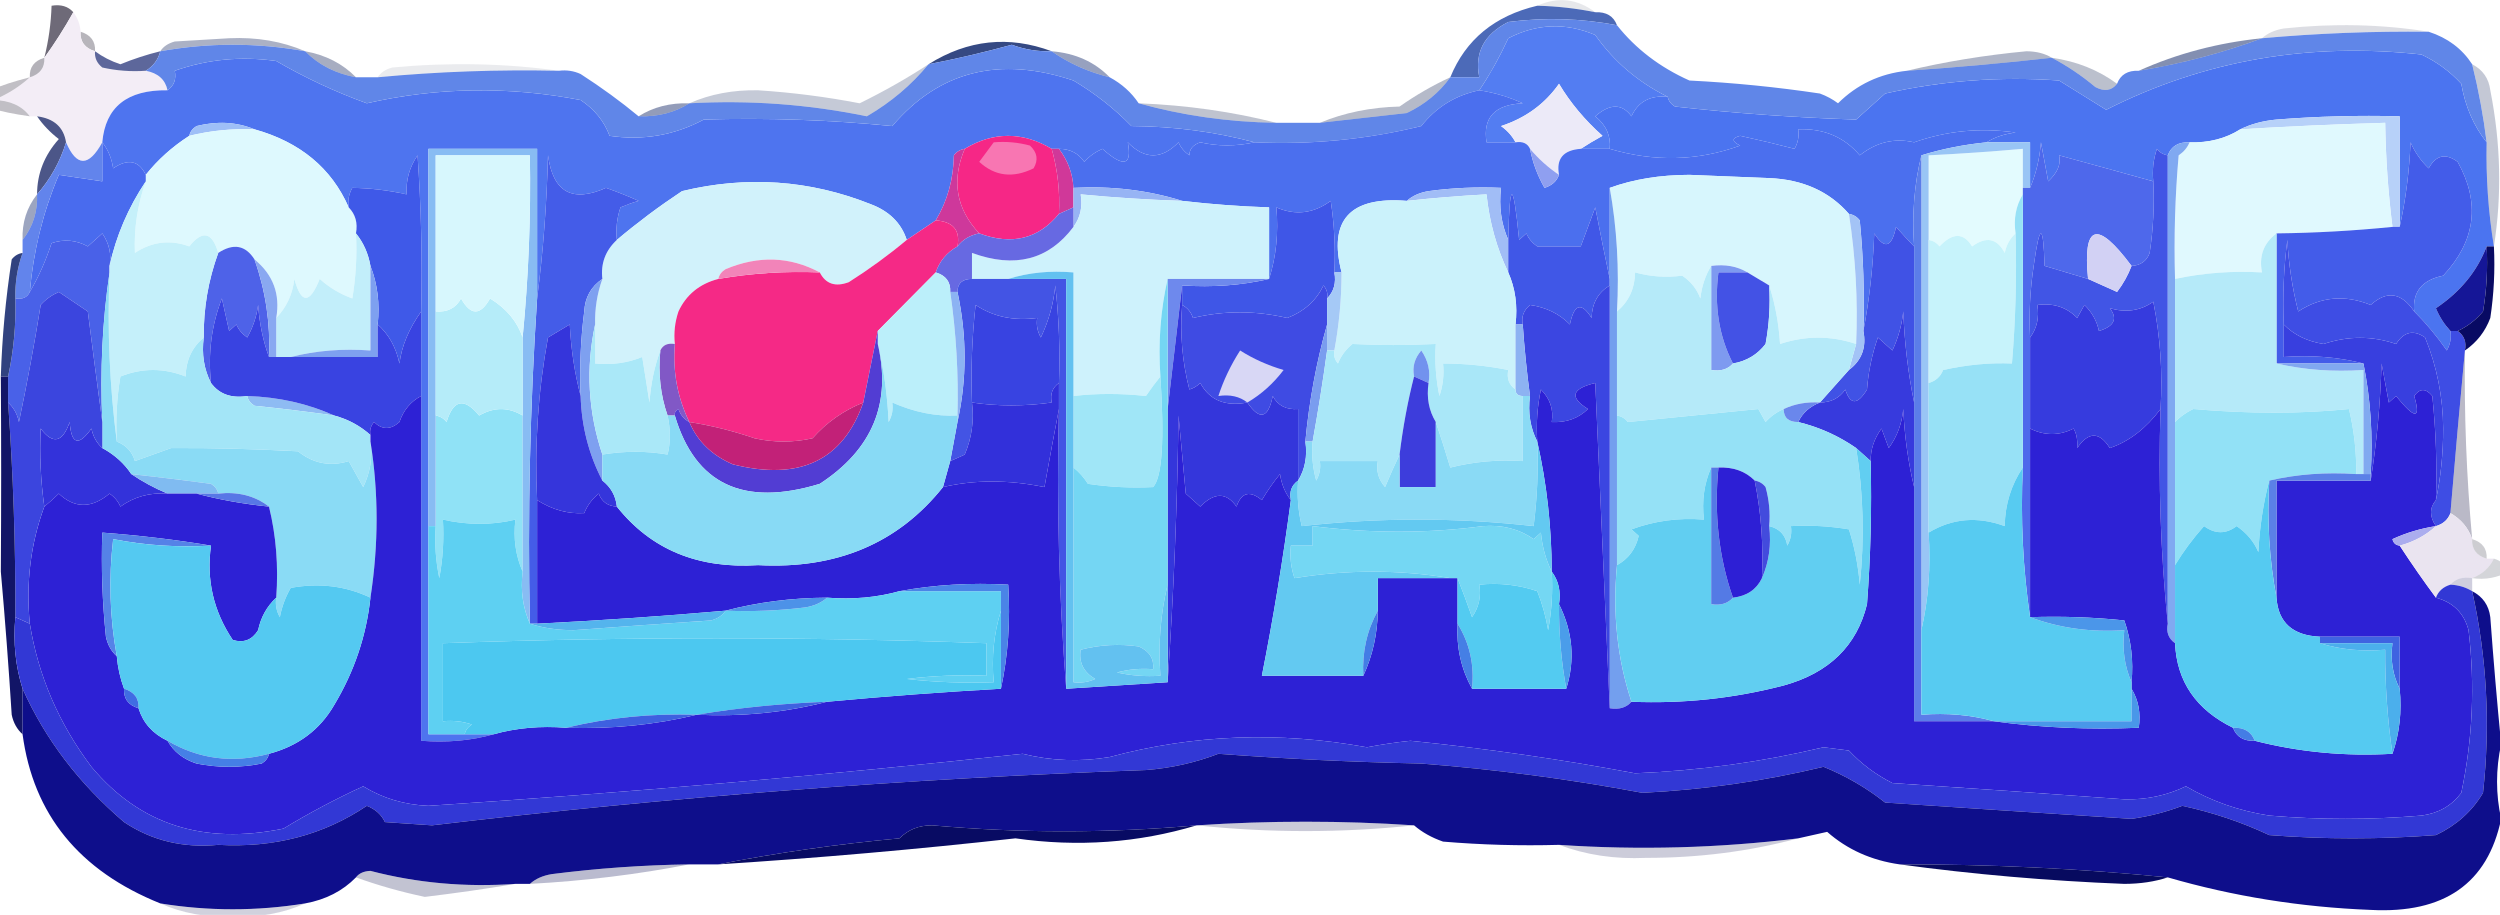 <svg width="1574" height="576" viewBox="0 0 1574 576" fill="none" xmlns="http://www.w3.org/2000/svg">
<g clip-path="url(#clip0_198_1605)">
<path opacity="0.102" fill-rule="evenodd" clip-rule="evenodd" d="M967.862 3.602C980.821 -2.201 992.99 -0.837 1004.37 7.698C992.379 5.273 980.21 3.909 967.862 3.602Z" fill="#18213D"/>
<path opacity="0.157" fill-rule="evenodd" clip-rule="evenodd" d="M1529.1 19.982C1494.01 19.584 1459.02 20.952 1424.15 24.077C1427.64 20.932 1432.2 18.884 1437.84 17.934C1469.08 14.571 1499.5 15.255 1529.1 19.982Z" fill="#202B4F"/>
<path opacity="0.431" fill-rule="evenodd" clip-rule="evenodd" d="M50.716 19.984C57.133 21.922 60.175 26.017 59.842 32.271C53.425 30.334 50.383 26.238 50.716 19.984Z" fill="#585563"/>
<path opacity="0.4" fill-rule="evenodd" clip-rule="evenodd" d="M192.167 32.269C161.746 26.81 131.329 26.81 100.908 32.269C102.813 29.312 105.854 27.265 110.034 26.126C121.441 25.442 132.849 24.762 144.256 24.078C161.618 23.276 177.588 26.003 192.167 32.269Z" fill="#2D3E6E"/>
<path fill-rule="evenodd" clip-rule="evenodd" d="M46.154 7.699C40.56 17.7 34.476 27.259 27.902 36.367C30.601 25.609 32.122 14.686 32.465 3.603C38.355 2.633 42.918 3.997 46.154 7.699Z" fill="#6E6A78"/>
<path fill-rule="evenodd" clip-rule="evenodd" d="M46.153 7.697C48.935 11.346 50.456 15.442 50.716 19.984C50.383 26.238 53.425 30.333 59.842 32.27C59.45 36.349 60.971 39.761 64.405 42.509C73.406 44.536 82.532 45.22 91.782 44.557C99.493 46.015 104.056 50.11 105.471 56.843C80.063 56.458 66.374 67.381 64.405 89.607C55.861 105.166 48.256 105.166 41.59 89.607C40.069 80.053 33.985 74.589 23.338 73.225C21.818 73.225 20.296 73.225 18.776 73.225C13.805 66.603 6.2 63.191 -4.039 62.987C4.771 59.292 12.376 54.513 18.776 48.652C25.192 46.715 28.234 42.62 27.901 36.366C34.476 27.257 40.559 17.698 46.153 7.697Z" fill="#F3EDF6"/>
<path fill-rule="evenodd" clip-rule="evenodd" d="M1049.99 60.938C1038.99 59.89 1031.38 63.985 1027.18 73.225C1021.23 65.124 1013.63 65.124 1004.37 73.225C1011.23 78.721 1014.28 85.544 1013.49 93.702C1007.41 93.702 1001.32 93.702 995.24 93.702C999.337 91.007 1003.9 88.28 1008.93 85.511C997.772 75.559 988.647 64.64 981.551 52.747C972.644 65.443 960.475 74.318 945.048 79.368C949.068 82.267 952.107 85.683 954.174 89.607C948.091 89.607 942.004 89.607 935.922 89.607C933.454 74.064 941.055 65.873 958.737 65.034C950.017 61.032 940.891 58.305 931.359 56.843C938.272 46.505 944.354 35.587 949.611 24.078C967.58 14.81 985.831 14.126 1004.37 22.031C1016.13 38.749 1031.34 51.715 1049.99 60.938Z" fill="#537DF2"/>
<path fill-rule="evenodd" clip-rule="evenodd" d="M59.841 32.27C64.544 35.771 69.868 38.503 75.812 40.461C84.026 37.102 92.391 34.375 100.908 32.27C99.62 37.504 96.578 41.599 91.782 44.556C82.531 45.219 73.406 44.536 64.404 42.508C60.971 39.76 59.45 36.349 59.841 32.27Z" fill="#5D679B"/>
<path fill-rule="evenodd" clip-rule="evenodd" d="M662.147 32.269C653.473 32.544 645.109 31.176 637.051 28.174C619.607 32.961 602.117 37.057 584.577 40.46C609.294 24.959 635.153 22.231 662.147 32.269Z" fill="#354983"/>
<path opacity="0.471" fill-rule="evenodd" clip-rule="evenodd" d="M27.901 36.365C28.235 42.619 25.192 46.715 18.776 48.652C18.442 42.398 21.485 38.302 27.901 36.365Z" fill="#605C6A"/>
<path fill-rule="evenodd" clip-rule="evenodd" d="M967.862 3.602C980.209 3.909 992.378 5.273 1004.37 7.697C1011.33 7.398 1015.9 10.13 1018.05 15.888C995.477 11.551 972.662 10.867 949.61 13.84C934.352 21.597 928.265 33.2 931.359 48.652C925.276 48.652 919.189 48.652 913.107 48.652C922.767 24.956 941.018 9.937 967.862 3.602Z" fill="#4C6AB8"/>
<path opacity="0.447" fill-rule="evenodd" clip-rule="evenodd" d="M18.775 48.65C12.376 54.511 4.771 59.291 -4.04 62.985C6.2 63.189 13.805 66.601 18.775 73.223C-22.267 67.486 -22.267 59.295 18.775 48.65Z" fill="#76717D"/>
<path fill-rule="evenodd" clip-rule="evenodd" d="M1565.6 89.607C1565.11 111.6 1566.63 133.441 1570.17 155.135C1568.65 155.135 1567.12 155.135 1565.6 155.135C1559.64 170.796 1548.99 183.767 1533.66 194.042C1535.85 199.379 1538.89 204.154 1542.79 208.377C1543.47 212.685 1542.71 216.781 1540.51 220.663C1534.29 211.719 1527.44 203.528 1519.98 196.09C1518.83 183.783 1524.92 176.276 1538.23 173.565C1558.69 151.617 1561.73 127.728 1547.35 101.894C1539.76 96.262 1533.68 97.626 1529.1 105.989C1524.15 101.218 1520.35 95.759 1517.69 89.607C1516.9 108.115 1514.61 125.865 1510.85 142.849C1510.85 119.639 1510.85 96.434 1510.85 73.225C1484.95 72.545 1459.09 73.229 1433.28 75.273C1424.69 76.084 1417.09 78.132 1410.47 81.416C1401.27 87.248 1390.63 89.976 1378.52 89.607C1371.56 89.308 1366.99 92.04 1364.84 97.798C1362.02 97.344 1359.74 95.98 1357.99 93.703C1355.74 100.395 1354.98 107.222 1355.71 114.18C1336.25 108.737 1316.48 103.278 1296.39 97.798C1297.74 103.229 1295.46 108.688 1289.55 114.18C1288.03 105.989 1286.5 97.798 1284.99 89.607C1284.14 99.993 1281.85 109.548 1278.14 118.276C1278.14 108.721 1278.14 99.162 1278.14 89.607C1269.01 89.607 1259.89 89.607 1250.76 89.607C1255.82 86.372 1261.91 84.324 1269.01 83.464C1247.09 80.265 1225.79 82.313 1205.13 89.607C1192.81 86.744 1181.4 89.476 1170.91 97.798C1161.14 86.245 1148.21 80.785 1132.13 81.416C1132.81 85.725 1132.05 89.82 1129.85 93.703C1118.62 90.762 1107.21 88.03 1095.62 85.512C1090.17 86.929 1090.17 88.976 1095.62 91.655C1068.87 101.39 1041.49 102.07 1013.49 93.703C1014.28 85.544 1011.23 78.721 1004.37 73.225C1013.63 65.124 1021.23 65.124 1027.18 73.225C1031.38 63.986 1038.99 59.89 1049.99 60.939C1050.5 63.465 1052.02 65.513 1054.56 67.082C1092.6 71.337 1130.63 74.065 1168.63 75.273C1174.71 69.814 1180.8 64.35 1186.88 58.891C1222.92 50.753 1259.42 48.021 1296.39 50.7C1306.33 56.904 1316.21 63.048 1326.05 69.13C1387.41 38.065 1453.57 26.463 1524.54 34.318C1534.23 38.913 1542.59 45.056 1549.63 52.748C1552.08 66.955 1557.4 79.241 1565.6 89.607Z" fill="#4B74F0"/>
<path fill-rule="evenodd" clip-rule="evenodd" d="M995.239 93.701C984.234 94.496 979.671 99.955 981.551 110.083C974.706 105.476 968.624 100.012 963.299 93.701C961.739 90.269 958.7 88.901 954.173 89.606C952.106 85.682 949.067 82.266 945.047 79.367C960.475 74.317 972.644 65.442 981.551 52.746C988.646 64.639 997.772 75.558 1008.93 85.51C1003.9 88.279 999.337 91.006 995.239 93.701Z" fill="#ECEAF8"/>
<path opacity="0.275" fill-rule="evenodd" clip-rule="evenodd" d="M1556.48 40.461C1563.17 43.93 1566.97 49.389 1567.89 56.843C1574.51 90.189 1575.26 122.953 1570.17 155.135C1566.63 133.441 1565.11 111.6 1565.6 89.607C1563.54 73.037 1560.5 56.655 1556.48 40.461Z" fill="#283768"/>
<path fill-rule="evenodd" clip-rule="evenodd" d="M789.908 89.608C778.095 92.175 766.688 92.175 755.687 89.608C751.073 91.213 748.792 93.945 748.842 97.799C745.685 95.648 743.403 92.917 741.998 89.608C731.353 100.53 720.703 100.53 710.057 89.608C712.854 104.331 707.53 105.699 694.087 93.703C689.625 95.657 685.824 98.384 682.68 101.894C678.957 96.476 673.632 93.748 666.71 93.703C665.19 93.703 663.666 93.703 662.147 93.703C643.703 82.821 625.452 82.821 607.392 93.703C604.576 94.158 602.295 95.522 600.547 97.799C600.319 112.776 596.518 126.426 589.14 138.754C583.231 142.8 577.149 146.896 570.888 151.04C567.448 140.429 559.842 132.922 548.074 128.515C509.65 113.259 470.103 110.532 429.438 120.324C414.996 129.887 401.308 140.126 388.372 151.04C387.642 144.082 388.399 137.255 390.653 130.563C394.851 128.802 398.652 127.434 402.061 126.467C395.257 123.42 388.413 120.693 381.527 118.276C360.324 127.802 348.159 120.979 345.024 97.799C344.244 128.56 341.962 158.596 338.18 187.9C338.18 156.5 338.18 125.103 338.18 93.703C315.365 93.703 292.551 93.703 269.736 93.703C269.736 172.882 269.736 252.064 269.736 331.242C269.736 374.929 269.736 418.612 269.736 462.299C277.342 462.299 284.944 462.299 292.551 462.299C298.633 462.299 304.72 462.299 310.802 462.299C296.543 466.308 281.335 467.676 265.173 466.394C265.173 394.039 265.173 321.688 265.173 249.332C265.173 231.587 265.173 213.837 265.173 196.091C265.931 163.298 265.173 130.534 262.892 97.799C257.745 105.355 255.463 113.546 256.047 122.372C244.64 119.82 233.233 118.452 221.825 118.276C219.622 122.159 218.864 126.254 219.544 130.563C208.716 105.842 188.945 89.46 160.226 81.417C148.974 76.772 136.805 76.088 123.723 79.369C121.186 80.938 119.666 82.985 119.16 85.512C108.387 92.45 99.263 100.641 91.782 110.085C87.424 101.034 80.58 99.67 71.249 105.99C70.291 99.609 68.01 94.15 64.405 89.608C66.375 67.381 80.063 56.459 105.471 56.844C109.596 53.94 111.115 49.844 110.034 44.557C130.535 37.312 151.826 35.264 173.915 38.414C191.979 48.911 210.993 57.786 230.951 65.035C275.266 54.886 320.138 54.202 365.557 62.987C374.291 68.774 380.373 76.285 383.809 85.512C404.693 88.625 424.465 85.213 443.127 75.273C482.906 74.102 522.453 75.466 561.763 79.369C591.294 44.688 629.317 35.133 675.836 50.7C689.355 58.732 701.52 68.286 712.339 79.369C739.397 79.57 765.255 82.981 789.908 89.608Z" fill="#4E74EF"/>
<path fill-rule="evenodd" clip-rule="evenodd" d="M160.226 81.412C146.218 80.871 132.529 82.235 119.16 85.508C119.666 82.981 121.186 80.933 123.723 79.364C136.804 76.084 148.974 76.768 160.226 81.412Z" fill="#9EBFF7"/>
<path fill-rule="evenodd" clip-rule="evenodd" d="M1018.05 15.886C1029.86 30.77 1045.07 42.376 1063.68 50.698C1091.24 52.078 1118.62 54.806 1145.82 58.889C1150 60.421 1153.8 62.469 1157.22 65.032C1169.1 53.225 1183.54 46.398 1200.57 44.555C1231.07 42.499 1261.49 39.767 1291.83 36.364C1301.46 41.426 1310.59 47.569 1319.21 54.794C1324.91 57.824 1329.47 57.14 1332.9 52.746C1335.05 46.988 1339.62 44.256 1346.58 44.555C1373.66 40.083 1399.51 33.255 1424.15 24.077C1459.02 20.953 1494.01 19.585 1529.1 19.982C1541.01 23.844 1550.13 30.671 1556.48 40.459C1560.5 56.653 1563.54 73.035 1565.6 89.606C1557.4 79.24 1552.08 66.953 1549.63 52.746C1542.59 45.055 1534.23 38.911 1524.54 34.316C1453.57 26.461 1387.41 38.063 1326.05 69.128C1316.21 63.046 1306.33 56.903 1296.39 50.698C1259.42 48.02 1222.92 50.751 1186.88 58.889C1180.8 64.349 1174.71 69.812 1168.63 75.271C1130.63 74.063 1092.6 71.335 1054.56 67.08C1052.02 65.512 1050.5 63.464 1049.99 60.937C1031.34 51.714 1016.13 38.748 1004.37 22.03C985.831 14.125 967.579 14.809 949.61 24.077C944.354 35.586 938.272 46.504 931.359 56.841C916.361 59.97 904.191 67.478 894.855 79.367C860.542 87.808 825.558 91.223 789.908 89.606C765.255 82.979 739.397 79.567 712.339 79.367C701.52 68.284 689.355 58.73 675.836 50.698C629.317 35.131 591.294 44.686 561.763 79.367C522.453 75.464 482.906 74.1 443.127 75.271C424.464 85.211 404.693 88.623 383.809 85.51C380.373 76.283 374.291 68.772 365.557 62.985C320.138 54.2 275.266 54.884 230.951 65.032C210.993 57.783 191.979 48.908 173.915 38.412C151.826 35.262 130.535 37.31 110.034 44.555C111.115 49.842 109.596 53.938 105.471 56.841C104.056 50.108 99.493 46.013 91.782 44.555C96.578 41.598 99.62 37.502 100.908 32.268C131.329 26.809 161.745 26.809 192.166 32.268C200.544 40.82 211.189 46.279 224.107 48.65C228.67 48.65 233.233 48.65 237.796 48.65C275.668 45.083 313.691 43.715 351.868 44.555C356.669 43.945 361.232 44.624 365.557 46.603C378.785 55.138 390.954 64.013 402.061 73.224C414.161 73.592 424.807 70.864 434.001 65.032C471.864 62.94 509.129 65.667 545.792 73.224C560.946 64.402 573.873 53.479 584.577 40.459C602.117 37.056 619.607 32.961 637.051 28.173C645.109 31.175 653.473 32.543 662.147 32.268C672.865 39.808 685.03 45.267 698.65 48.65C706.256 52.746 712.339 58.205 716.902 65.032C744.548 72.761 773.445 76.856 803.597 77.319C812.723 77.319 821.849 77.319 830.975 77.319C849.181 75.275 867.432 73.228 885.73 71.176C897.119 65.725 906.245 58.218 913.107 48.65C919.19 48.65 925.276 48.65 931.359 48.65C928.265 33.198 934.352 21.596 949.61 13.839C972.662 10.865 995.477 11.549 1018.05 15.886Z" fill="#6086E8"/>
<path opacity="0.345" fill-rule="evenodd" clip-rule="evenodd" d="M913.108 48.65C906.245 58.218 897.119 65.725 885.73 71.176C867.433 73.228 849.181 75.275 830.975 77.319C846.343 70.934 863.075 67.522 881.167 67.08C891.361 59.913 902.011 53.77 913.108 48.65Z" fill="#293765"/>
<path opacity="0.29" fill-rule="evenodd" clip-rule="evenodd" d="M716.902 65.033C746.944 66.196 775.841 70.292 803.597 77.32C773.446 76.857 744.549 72.761 716.902 65.033Z" fill="#24315A"/>
<path opacity="0.522" fill-rule="evenodd" clip-rule="evenodd" d="M434.001 65.037C424.807 70.869 414.161 73.596 402.061 73.228C411.255 67.396 421.9 64.668 434.001 65.037Z" fill="#314279"/>
<path opacity="0.275" fill-rule="evenodd" clip-rule="evenodd" d="M584.577 40.461C573.873 53.48 560.946 64.403 545.792 73.225C509.129 65.669 471.864 62.941 434.001 65.034C447.151 59.247 461.602 56.519 477.349 56.843C498.849 58.239 520.144 60.971 541.23 65.034C556.269 57.678 570.72 49.487 584.577 40.461Z" fill="#2E3F70"/>
<path opacity="0.314" fill-rule="evenodd" clip-rule="evenodd" d="M1291.83 36.365C1307.37 38.569 1321.05 44.028 1332.9 52.747C1329.47 57.142 1324.91 57.826 1319.21 54.795C1310.59 47.571 1301.46 41.427 1291.83 36.365Z" fill="#273762"/>
<path opacity="0.376" fill-rule="evenodd" clip-rule="evenodd" d="M1291.83 36.365C1261.49 39.768 1231.07 42.5 1200.57 44.556C1224.7 38.806 1249.8 34.711 1275.86 32.27C1282.18 32.327 1287.5 33.695 1291.83 36.365Z" fill="#2B3B6A"/>
<path opacity="0.094" fill-rule="evenodd" clip-rule="evenodd" d="M351.868 44.56C313.69 43.72 275.668 45.088 237.795 48.655C239.703 45.699 242.742 43.651 246.921 42.512C282.717 39.146 317.697 39.825 351.868 44.56Z" fill="#212C4E"/>
<path opacity="0.608" fill-rule="evenodd" clip-rule="evenodd" d="M1424.15 24.078C1399.51 33.256 1373.66 40.083 1346.58 44.556C1370.72 33.707 1396.58 26.88 1424.15 24.078Z" fill="#33477F"/>
<path opacity="0.514" fill-rule="evenodd" clip-rule="evenodd" d="M662.147 32.27C676.995 33.474 689.164 38.933 698.65 48.651C685.03 45.269 672.865 39.809 662.147 32.27Z" fill="#354983"/>
<path opacity="0.408" fill-rule="evenodd" clip-rule="evenodd" d="M192.167 32.27C205.084 34.641 215.729 40.1 224.107 48.651C211.189 46.28 200.544 40.821 192.167 32.27Z" fill="#293868"/>
<path fill-rule="evenodd" clip-rule="evenodd" d="M931.359 56.842C940.891 58.304 950.017 61.032 958.736 65.033C941.055 65.872 933.453 74.063 935.922 89.606C942.004 89.606 948.091 89.606 954.173 89.606C958.7 88.901 961.739 90.269 963.299 93.701C964.928 102.257 967.967 110.448 972.425 118.274C977.088 116.82 980.132 114.089 981.551 110.083C979.671 99.955 984.234 94.496 995.24 93.701C1001.32 93.701 1007.41 93.701 1013.49 93.701C1041.49 102.068 1068.87 101.389 1095.62 91.654C1090.17 88.975 1090.17 86.927 1095.62 85.51C1107.21 88.029 1118.62 90.761 1129.85 93.701C1132.05 89.819 1132.81 85.723 1132.13 81.415C1148.21 80.784 1161.14 86.243 1170.91 97.797C1181.4 89.475 1192.81 86.743 1205.13 89.606C1225.79 82.312 1247.09 80.264 1269.01 83.463C1261.91 84.323 1255.82 86.37 1250.76 89.606C1236.21 91.072 1222.52 93.804 1209.7 97.797C1205.2 116.104 1203.68 135.217 1205.13 155.134C1201.42 151.329 1197.61 147.234 1193.73 142.847C1191.07 155.822 1186.51 157.186 1180.04 146.943C1179.24 168.174 1176.96 188.652 1173.19 208.375C1173.95 185.129 1173.19 161.92 1170.91 138.752C1169.16 136.475 1166.88 135.111 1164.07 134.656C1151.72 120.511 1134.98 112.999 1113.88 112.131C1097.14 111.447 1080.42 110.767 1063.68 110.083C1045.14 110.128 1028.4 112.86 1013.49 118.274C1013.49 137.388 1013.49 156.498 1013.49 175.611C1010.45 161.191 1007.41 146.177 1004.37 130.561C1001.32 138.752 998.283 146.943 995.24 155.134C986.114 155.134 976.988 155.134 967.862 155.134C964.705 152.984 962.423 150.252 961.018 146.943C959.498 148.307 957.974 149.675 956.455 151.038C952.677 112.909 950.395 112.909 949.611 151.038C945.171 141.013 943.651 130.09 945.048 118.274C929.762 117.599 914.554 118.283 899.418 120.322C893.774 121.272 889.211 123.32 885.73 126.465C849.888 123.574 836.199 138.592 844.663 171.516C843.144 171.516 841.62 171.516 840.101 171.516C840.853 156.436 840.096 141.422 837.819 126.465C826.95 134.46 815.543 135.824 803.597 130.561C805.035 146.415 803.515 161.433 799.034 175.611C799.034 160.593 799.034 145.579 799.034 130.561C780.696 129.963 762.444 128.599 744.279 126.465C722.678 119.728 699.864 117.001 675.836 118.274C675.361 109.252 672.322 101.061 666.71 93.701C673.632 93.746 678.957 96.474 682.68 101.892C685.824 98.382 689.625 95.655 694.087 93.701C707.53 105.697 712.854 104.329 710.057 89.606C720.703 100.529 731.353 100.529 741.998 89.606C743.403 92.915 745.685 95.647 748.842 97.797C748.792 93.943 751.073 91.211 755.687 89.606C766.688 92.174 778.095 92.174 789.908 89.606C825.559 91.224 860.542 87.808 894.856 79.367C904.191 67.478 916.361 59.971 931.359 56.842Z" fill="#4B6FEE"/>
<path fill-rule="evenodd" clip-rule="evenodd" d="M1510.85 142.85C1509.33 142.85 1507.81 142.85 1506.29 142.85C1503.56 121.091 1502.04 99.25 1501.72 77.322C1471.27 78.195 1440.85 79.558 1410.46 81.418C1417.09 78.133 1424.69 76.086 1433.28 75.275C1459.09 73.231 1484.95 72.547 1510.85 73.227C1510.85 96.436 1510.85 119.641 1510.85 142.85Z" fill="#B7D1F9"/>
<path fill-rule="evenodd" clip-rule="evenodd" d="M23.338 73.225C33.985 74.588 40.069 80.052 41.59 89.607C37.833 101.811 31.749 112.734 23.338 122.371C23.352 109.367 27.915 97.765 37.027 87.559C31.506 83.304 26.943 78.524 23.338 73.225Z" fill="#4C5688"/>
<path fill-rule="evenodd" clip-rule="evenodd" d="M160.226 81.416C188.945 89.459 208.716 105.841 219.544 130.562C223.806 134.936 225.33 140.395 224.107 146.944C224.86 160.664 224.098 174.314 221.825 187.899C214.1 185.098 207.256 181.002 201.292 175.612C194.973 191.495 189.652 191.495 185.322 175.612C184.227 185.245 180.426 193.436 173.915 200.186C176.538 185.216 171.975 172.93 160.226 163.326C154.531 154.357 146.93 152.993 137.411 159.23C133.588 146.031 127.501 144.667 119.16 155.135C107.177 150.712 95.769 152.08 84.938 159.23C84.299 143.938 86.581 128.92 91.782 114.18C91.782 112.816 91.782 111.448 91.782 110.084C99.263 100.64 108.387 92.449 119.16 85.511C132.529 82.239 146.218 80.875 160.226 81.416Z" fill="#DEF9FE"/>
<path fill-rule="evenodd" clip-rule="evenodd" d="M1273.58 118.274C1273.58 119.638 1273.58 121.006 1273.58 122.37C1269.19 129.598 1267.67 137.789 1269.01 146.943C1265.51 150.068 1263.23 154.163 1262.17 159.229C1257.36 149.998 1250.52 148.634 1241.64 155.134C1236.24 146.349 1229.4 146.349 1221.1 155.134C1219.36 152.857 1217.07 151.493 1214.26 151.038C1214.26 133.292 1214.26 115.542 1214.26 97.797C1234.07 96.818 1253.85 95.45 1273.58 93.701C1273.58 101.892 1273.58 110.083 1273.58 118.274Z" fill="#E3FBFE"/>
<path fill-rule="evenodd" clip-rule="evenodd" d="M1506.29 142.846C1482.04 145.296 1457.71 146.659 1433.28 146.942C1425.16 153.044 1422.12 161.235 1424.15 171.515C1405.45 170.438 1387.19 171.802 1369.4 175.61C1368.64 149.637 1369.4 123.7 1371.68 97.796C1374.95 95.568 1377.23 92.836 1378.52 89.605C1390.63 89.974 1401.27 87.246 1410.47 81.414C1440.85 79.555 1471.27 78.191 1501.72 77.318C1502.04 99.246 1503.56 121.087 1506.29 142.846Z" fill="#E0F9FE"/>
<path fill-rule="evenodd" clip-rule="evenodd" d="M662.147 93.7C665.906 107.068 667.43 120.723 666.71 134.655C653.769 150.485 637.037 154.58 616.517 146.942C601.98 131.432 598.937 113.682 607.392 93.7C625.452 82.819 643.703 82.819 662.147 93.7Z" fill="#F62786"/>
<path fill-rule="evenodd" clip-rule="evenodd" d="M625.644 89.604C633.396 88.949 641.002 89.629 648.458 91.652C653.099 95.948 653.861 100.728 650.74 105.986C637.795 112.347 626.387 110.983 616.518 101.891C619.68 97.722 622.719 93.626 625.644 89.604Z" fill="#F876B2"/>
<path fill-rule="evenodd" clip-rule="evenodd" d="M607.392 93.701C598.937 113.683 601.98 131.433 616.518 146.943C610.686 148.098 606.124 150.829 602.829 155.134C604.709 145.006 600.146 139.546 589.14 138.752C596.519 126.424 600.32 112.774 600.548 97.797C602.295 95.52 604.577 94.156 607.392 93.701Z" fill="#CE389B"/>
<path fill-rule="evenodd" clip-rule="evenodd" d="M963.3 93.701C968.624 100.012 974.707 105.476 981.551 110.083C980.132 114.089 977.089 116.82 972.425 118.274C967.967 110.448 964.929 102.257 963.3 93.701Z" fill="#8F9FF0"/>
<path fill-rule="evenodd" clip-rule="evenodd" d="M1250.76 89.606C1259.89 89.606 1269.01 89.606 1278.14 89.606C1278.14 99.16 1278.14 108.719 1278.14 118.274C1276.62 118.274 1275.1 118.274 1273.58 118.274C1273.58 110.083 1273.58 101.892 1273.58 93.701C1253.85 95.45 1234.07 96.818 1214.26 97.796C1214.26 115.542 1214.26 133.292 1214.26 151.038C1214.26 181.07 1214.26 211.107 1214.26 241.139C1214.26 272.539 1214.26 303.936 1214.26 335.336C1215.72 356.612 1214.2 377.089 1209.7 396.768C1209.7 297.112 1209.7 197.452 1209.7 97.796C1222.52 93.803 1236.21 91.072 1250.76 89.606Z" fill="#99C5F5"/>
<path fill-rule="evenodd" clip-rule="evenodd" d="M64.405 89.606C68.01 94.147 70.291 99.607 71.249 105.987C80.58 99.668 87.424 101.032 91.782 110.083C91.782 111.447 91.782 112.815 91.782 114.178C80.699 130.794 73.094 148.544 68.968 167.42C70.269 160.097 68.749 153.27 64.405 146.943C61.363 149.674 58.321 152.402 55.279 155.134C47.986 151.099 40.381 150.42 32.465 153.086C28.896 164.029 24.334 174.268 18.776 183.802C20.985 158.16 27.069 133.587 37.028 110.083C46.153 111.447 55.279 112.815 64.405 114.178C64.405 105.987 64.405 97.796 64.405 89.606Z" fill="#496BEE"/>
<path fill-rule="evenodd" clip-rule="evenodd" d="M949.611 151.041C949.611 157.869 949.611 164.692 949.611 171.519C942.301 156.206 937.738 139.824 935.922 122.373C919.135 123.29 902.403 124.658 885.73 126.468C889.211 123.323 893.774 121.275 899.419 120.325C914.554 118.286 929.762 117.602 945.048 118.277C943.652 130.093 945.171 141.016 949.611 151.041Z" fill="#A1BDF6"/>
<path fill-rule="evenodd" clip-rule="evenodd" d="M41.59 89.606C48.256 105.164 55.861 105.164 64.404 89.606C64.404 97.796 64.404 105.987 64.404 114.179C55.279 112.815 46.153 111.447 37.027 110.083C27.068 133.587 20.985 158.16 18.775 183.802C17.216 187.234 14.174 188.602 9.649 187.898C9.412 178.056 10.934 168.501 14.212 159.229C14.212 156.497 14.212 153.77 14.212 151.038C20.709 142.786 23.751 133.231 23.338 122.37C31.749 112.733 37.833 101.81 41.59 89.606Z" fill="#6284EC"/>
<path fill-rule="evenodd" clip-rule="evenodd" d="M662.147 93.701C663.666 93.701 665.19 93.701 666.71 93.701C672.322 101.061 675.361 109.252 675.836 118.274C675.836 122.37 675.836 126.465 675.836 130.561C672.792 131.925 669.753 133.292 666.71 134.656C667.431 120.723 665.907 107.069 662.147 93.701Z" fill="#D03899"/>
<path fill-rule="evenodd" clip-rule="evenodd" d="M675.835 118.277C699.864 117.003 722.678 119.731 744.279 126.468C722.92 125.776 701.625 124.412 680.398 122.372C681.694 130.215 680.175 137.038 675.835 142.85C675.835 138.754 675.835 134.659 675.835 130.563C675.835 126.468 675.835 122.372 675.835 118.277Z" fill="#97B4F4"/>
<path fill-rule="evenodd" clip-rule="evenodd" d="M1164.07 134.655C1168.28 161.722 1169.8 189.027 1168.63 216.565C1152.66 211.253 1136.69 211.253 1120.72 216.565C1119.89 203.48 1117.61 191.194 1113.88 179.706C1109.31 176.974 1104.75 174.246 1100.19 171.515C1093.71 167.62 1086.11 166.256 1077.37 167.419C1073.71 173.366 1071.43 180.189 1070.53 187.897C1068.41 182.036 1064.6 177.261 1059.12 173.562C1048.89 174.869 1039 174.185 1029.46 171.515C1029.29 181.647 1025.49 189.838 1018.05 196.088C1019.53 169.377 1018.01 143.44 1013.49 118.273C1028.4 112.859 1045.14 110.127 1063.68 110.082C1080.42 110.766 1097.14 111.446 1113.88 112.13C1134.98 112.998 1151.72 120.509 1164.07 134.655Z" fill="#D7F6FD"/>
<path fill-rule="evenodd" clip-rule="evenodd" d="M1355.71 114.178C1356.46 129.258 1355.71 144.272 1353.43 159.229C1351.53 164.373 1347.72 167.105 1342.02 167.42C1320.37 138.338 1311.24 141.07 1314.64 175.611C1305.52 172.879 1296.39 170.152 1287.27 167.42C1286.46 140.25 1284.18 140.25 1280.42 167.42C1278.14 182.377 1277.39 197.391 1278.14 212.471C1278.14 231.584 1278.14 250.694 1278.14 269.808C1278.14 309.399 1278.14 348.986 1278.14 388.577C1273.61 357.935 1272.09 326.539 1273.58 294.381C1273.58 237.044 1273.58 179.707 1273.58 122.37C1273.58 121.006 1273.58 119.638 1273.58 118.274C1275.1 118.274 1276.62 118.274 1278.14 118.274C1281.85 109.546 1284.14 99.992 1284.98 89.606C1286.5 97.796 1288.03 105.987 1289.55 114.178C1295.46 108.686 1297.74 103.227 1296.39 97.796C1316.48 103.276 1336.25 108.736 1355.71 114.178Z" fill="#4E68EB"/>
<path fill-rule="evenodd" clip-rule="evenodd" d="M1519.98 196.089C1511.9 184.117 1502.77 182.754 1492.6 191.993C1476.36 185.412 1461.15 186.78 1446.97 196.089C1443.2 181.255 1440.92 166.236 1440.12 151.038C1437.85 168.735 1437.09 186.481 1437.84 204.28C1437.84 211.107 1437.84 217.93 1437.84 224.757C1455.51 223.467 1472.24 224.831 1488.03 228.853C1469.78 228.853 1451.53 228.853 1433.28 228.853C1433.28 201.548 1433.28 174.247 1433.28 146.943C1457.71 146.66 1482.04 145.296 1506.29 142.847C1507.81 142.847 1509.33 142.847 1510.85 142.847C1514.61 125.863 1516.9 108.113 1517.69 89.606C1520.35 95.757 1524.15 101.216 1529.1 105.987C1533.68 97.624 1539.76 96.261 1547.35 101.892C1561.73 127.726 1558.69 151.616 1538.23 173.563C1524.92 176.275 1518.83 183.782 1519.98 196.089Z" fill="#435CE9"/>
<path opacity="0.478" fill-rule="evenodd" clip-rule="evenodd" d="M23.339 122.373C23.752 133.234 20.709 142.789 14.213 151.042C13.8 140.18 16.842 130.625 23.339 122.373Z" fill="#31437B"/>
<path fill-rule="evenodd" clip-rule="evenodd" d="M570.888 151.038C559.467 160.593 547.302 169.464 534.385 177.659C525.934 180.825 519.847 178.777 516.133 171.516C497.352 161.449 477.576 160.769 456.815 169.468C454.278 171.037 452.759 173.084 452.252 175.611C440.43 178.699 432.066 185.526 427.156 196.089C424.902 202.781 424.145 209.608 424.875 216.566C420.348 215.862 417.309 217.23 415.749 220.662C412.021 230.774 409.74 241.692 408.905 253.426C407.385 243.871 405.861 234.312 404.342 224.757C395.029 228.537 385.141 229.901 374.683 228.853C374.683 220.662 374.683 212.471 374.683 204.28C374.445 194.438 375.965 184.883 379.246 175.611C378.119 165.954 381.158 157.763 388.371 151.038C401.307 140.124 414.996 129.885 429.438 120.322C470.102 110.53 509.649 113.257 548.074 128.513C559.841 132.92 567.448 140.427 570.888 151.038Z" fill="#D1F2FB"/>
<path fill-rule="evenodd" clip-rule="evenodd" d="M589.14 138.756C600.146 139.55 604.709 145.01 602.829 155.138C596.103 158.971 591.54 164.435 589.14 171.52C577.103 183.7 564.934 195.986 552.637 208.379C549.593 223.398 546.555 238.412 543.511 253.43C530.963 258.525 520.318 266.032 511.571 275.955C499.401 278.687 487.237 278.687 475.067 275.955C461.63 271.323 447.941 267.912 434.001 265.717C426.522 250.346 423.479 233.964 424.875 216.57C424.145 209.612 424.903 202.785 427.157 196.093C432.066 185.531 440.43 178.703 452.253 175.615C473.256 171.999 494.551 170.631 516.134 171.52C519.848 178.781 525.935 180.829 534.385 177.663C547.303 169.468 559.468 160.597 570.889 151.042C577.149 146.898 583.231 142.802 589.14 138.756Z" fill="#F52986"/>
<path fill-rule="evenodd" clip-rule="evenodd" d="M744.279 126.469C762.444 128.602 780.696 129.966 799.034 130.564C799.034 145.582 799.034 160.596 799.034 175.615C777.739 175.615 756.448 175.615 735.153 175.615C730.65 195.294 729.126 215.771 730.59 237.047C727.588 240.725 724.549 244.82 721.465 249.334C705.686 247.622 690.478 247.622 675.835 249.334C675.835 223.397 675.835 197.456 675.835 171.519C661.175 170.25 647.486 171.613 634.769 175.615C627.163 175.615 619.561 175.615 611.955 175.615C611.955 170.155 611.955 164.692 611.955 159.233C638.921 169.111 660.212 163.648 675.835 142.851C680.175 137.039 681.694 130.216 680.398 122.373C701.625 124.413 722.92 125.776 744.279 126.469Z" fill="#CEF2FC"/>
<path fill-rule="evenodd" clip-rule="evenodd" d="M675.836 130.559C675.836 134.654 675.836 138.75 675.836 142.845C660.212 163.642 638.922 169.105 611.955 159.227C611.955 164.686 611.955 170.15 611.955 175.609C605.873 175.609 602.829 178.341 602.829 183.8C601.31 183.8 599.786 183.8 598.266 183.8C598.599 177.546 595.556 173.451 589.14 171.514C591.54 164.428 596.103 158.965 602.829 155.132C606.124 150.827 610.686 148.096 616.518 146.941C637.037 154.579 653.77 150.483 666.71 134.654C669.753 133.29 672.792 131.922 675.836 130.559Z" fill="#6769E2"/>
<path fill-rule="evenodd" clip-rule="evenodd" d="M68.968 167.423C68.968 168.787 68.968 170.155 68.968 171.518C64.441 202.161 62.92 233.557 64.405 265.715C61.364 243.132 58.322 219.923 55.279 196.091C49.195 191.996 43.111 187.9 37.027 183.805C32.567 185.758 28.764 188.486 25.62 191.996C21.646 216.655 17.083 241.228 11.931 265.715C10.872 260.649 8.591 256.553 5.087 253.428C5.087 247.969 5.087 242.506 5.087 237.046C8.61 220.861 10.131 204.479 9.65 187.9C14.174 188.605 17.216 187.237 18.776 183.805C24.333 174.271 28.896 164.032 32.464 153.089C40.381 150.422 47.986 151.102 55.279 155.136C58.321 152.405 61.363 149.677 64.405 146.945C68.748 153.273 70.269 160.1 68.968 167.423Z" fill="#4961E8"/>
<path fill-rule="evenodd" clip-rule="evenodd" d="M516.134 171.514C494.551 170.625 473.256 171.993 452.253 175.61C452.759 173.083 454.279 171.035 456.816 169.466C477.577 160.768 497.353 161.447 516.134 171.514Z" fill="#F284B9"/>
<path fill-rule="evenodd" clip-rule="evenodd" d="M1013.49 175.613C1013.49 176.977 1013.49 178.345 1013.49 179.709C1006.11 184.169 1002.31 190.996 1002.08 200.186C995.614 189.943 991.051 191.307 988.395 204.282C981.852 197.582 973.488 193.486 963.299 191.995C959.256 195.374 957.737 199.47 958.736 204.282C957.217 204.282 955.693 204.282 954.173 204.282C955.57 192.466 954.05 181.544 949.61 171.518C949.61 164.691 949.61 157.867 949.61 151.04C950.395 112.911 952.677 112.911 956.455 151.04C957.974 149.676 959.498 148.309 961.018 146.945C962.423 150.254 964.704 152.986 967.862 155.136C976.988 155.136 986.114 155.136 995.24 155.136C998.283 146.945 1001.32 138.754 1004.37 130.563C1007.41 146.179 1010.45 161.193 1013.49 175.613Z" fill="#4057E7"/>
<path fill-rule="evenodd" clip-rule="evenodd" d="M1205.13 155.136C1205.13 187.9 1205.13 220.664 1205.13 253.428C1201.36 235.072 1199.08 215.958 1198.29 196.091C1197.41 204.598 1195.13 212.789 1191.45 220.664C1188.4 217.933 1185.36 215.205 1182.32 212.473C1178.59 223.15 1176.31 234.073 1175.47 245.237C1169.5 255.03 1164.94 255.03 1161.79 245.237C1158.06 250.656 1152.74 253.383 1145.82 253.428C1151.9 246.601 1157.99 239.778 1164.07 232.951C1172.19 226.848 1175.23 218.657 1173.19 208.378C1176.96 188.654 1179.24 168.176 1180.04 146.945C1186.51 157.188 1191.07 155.824 1193.73 142.85C1197.61 147.236 1201.42 151.331 1205.13 155.136Z" fill="#4052E5"/>
<path fill-rule="evenodd" clip-rule="evenodd" d="M840.101 171.519C841.323 178.068 839.799 183.527 835.538 187.901C836.135 184.875 835.373 182.143 833.256 179.71C828.634 189.318 821.032 196.146 810.442 200.188C790.406 195.482 770.63 195.482 751.124 200.188C749.855 196.436 747.574 193.709 744.279 191.997C744.279 187.901 744.279 183.806 744.279 179.71C763.453 181.009 781.704 179.641 799.034 175.615C803.515 161.436 805.035 146.418 803.597 130.564C815.543 135.827 826.95 134.463 837.819 126.469C840.096 141.426 840.853 156.44 840.101 171.519Z" fill="#3F56E7"/>
<path fill-rule="evenodd" clip-rule="evenodd" d="M949.61 171.519C954.05 181.545 955.57 192.468 954.173 204.283C954.173 217.933 954.173 231.588 954.173 245.238C950.048 242.334 948.529 238.239 949.61 232.952C936.127 230.253 922.438 228.889 908.544 228.856C909.274 235.814 908.517 242.642 906.263 249.334C903.995 238.497 903.233 227.574 903.981 216.57C885.803 217.467 868.308 217.467 851.508 216.57C847.333 219.961 844.294 224.056 842.382 228.856C840.265 226.423 839.503 223.692 840.1 220.665C843.121 204.422 844.641 188.04 844.663 171.519C836.199 138.595 849.888 123.577 885.73 126.469C902.402 124.658 919.135 123.29 935.922 122.373C937.738 139.824 942.301 156.206 949.61 171.519Z" fill="#CBF2FB"/>
<path fill-rule="evenodd" clip-rule="evenodd" d="M735.154 175.613C756.449 175.613 777.739 175.613 799.034 175.613C781.704 179.639 763.453 181.007 744.279 179.709C741.236 205.646 738.197 231.587 735.154 257.523C735.154 230.219 735.154 202.918 735.154 175.613Z" fill="#6E89ED"/>
<path fill-rule="evenodd" clip-rule="evenodd" d="M1364.84 97.797C1364.84 196.089 1364.84 294.381 1364.84 392.673C1360.3 348.356 1358.78 303.305 1360.27 257.521C1361.67 234.615 1360.15 212.09 1355.71 189.946C1347.64 195.659 1338.52 197.027 1328.33 194.041C1333.45 200.647 1331.17 205.427 1321.49 208.375C1320.16 202.052 1317.13 196.593 1312.36 191.993C1310.84 194.725 1309.32 197.453 1307.8 200.184C1301.21 193.406 1292.84 190.675 1282.7 191.993C1284 199.836 1282.48 206.659 1278.14 212.471C1277.39 197.391 1278.14 182.377 1280.42 167.42C1284.18 140.251 1286.46 140.251 1287.27 167.42C1296.39 170.152 1305.52 172.88 1314.64 175.611C1320.61 178.286 1326.69 181.017 1332.9 183.802C1336.83 178.617 1339.87 173.158 1342.02 167.42C1347.72 167.105 1351.53 164.373 1353.43 159.229C1355.71 144.272 1356.46 129.258 1355.71 114.179C1354.98 107.22 1355.74 100.393 1357.99 93.701C1359.74 95.978 1362.02 97.342 1364.84 97.797Z" fill="#4155E5"/>
<path fill-rule="evenodd" clip-rule="evenodd" d="M1342.02 167.424C1339.87 173.161 1336.83 178.621 1332.9 183.806C1326.69 181.021 1320.61 178.289 1314.64 175.615C1311.24 141.073 1320.37 138.341 1342.02 167.424Z" fill="#D2D1F4"/>
<path fill-rule="evenodd" clip-rule="evenodd" d="M160.226 163.327C167.249 183.173 170.292 203.651 169.352 224.759C165.624 214.647 163.343 203.729 162.508 191.995C161.586 199.187 159.305 206.01 155.663 212.473C152.506 210.322 150.224 207.591 148.819 204.282C147.299 205.645 145.775 207.013 144.256 208.377C142.737 201.55 141.213 194.727 139.693 187.9C133.164 204.834 130.882 222.58 132.849 241.141C128.432 232.512 126.908 222.953 128.286 212.473C128.094 194.17 131.138 176.424 137.412 159.231C146.93 152.994 154.532 154.357 160.226 163.327Z" fill="#4E62E8"/>
<path fill-rule="evenodd" clip-rule="evenodd" d="M265.173 196.089C257.417 207.04 252.854 217.959 251.485 228.853C249.368 218.717 244.805 210.526 237.796 204.28C239.21 191.121 237.691 178.835 233.233 167.42C231.882 159.627 228.839 152.799 224.107 146.943C225.33 140.394 223.806 134.935 219.544 130.561C218.864 126.252 219.622 122.157 221.826 118.274C233.233 118.451 244.64 119.818 256.048 122.37C255.464 113.544 257.745 105.353 262.892 97.797C265.173 130.532 265.931 163.296 265.173 196.089Z" fill="#3F59E8"/>
<path fill-rule="evenodd" clip-rule="evenodd" d="M611.955 175.613C619.561 175.613 627.163 175.613 634.769 175.613C646.939 175.613 659.103 175.613 671.273 175.613C671.273 261.619 671.273 347.624 671.273 433.63C666.728 375.65 665.209 316.949 666.71 257.523C666.71 252.064 666.71 246.601 666.71 241.141C667.467 220.619 666.705 200.141 664.428 179.709C663.329 191.131 660.285 202.054 655.303 212.473C653.099 208.59 652.341 204.495 653.021 200.186C638.37 202.185 625.443 199.453 614.236 191.995C611.959 212.428 611.197 232.905 611.955 253.428C613.383 264.678 611.864 275.601 607.392 286.192C604.275 287.679 601.232 289.042 598.266 290.287C599.786 282.096 601.31 273.905 602.829 265.714C608.802 238.815 608.802 211.514 602.829 183.804C602.829 178.345 605.872 175.613 611.955 175.613Z" fill="#4354E4"/>
<path fill-rule="evenodd" clip-rule="evenodd" d="M388.372 151.038C381.158 157.763 378.119 165.954 379.246 175.611C372.096 180.448 368.291 187.271 367.839 196.089C365.562 213.786 364.8 231.531 365.557 249.331C361.802 235.09 359.521 220.072 358.713 204.28C354.15 207.012 349.587 209.739 345.024 212.471C338.773 246.316 336.492 280.444 338.18 314.859C338.18 340.795 338.18 366.736 338.18 392.673C336.66 392.673 335.136 392.673 333.617 392.673C332.166 324.098 333.685 255.838 338.18 187.898C341.963 158.595 344.244 128.558 345.024 97.797C348.159 120.977 360.324 127.801 381.528 118.274C388.413 120.691 395.257 123.418 402.061 126.465C398.652 127.432 394.851 128.8 390.653 130.561C388.399 137.253 387.642 144.08 388.372 151.038Z" fill="#445CE8"/>
<path fill-rule="evenodd" clip-rule="evenodd" d="M1164.07 134.654C1166.88 135.109 1169.16 136.473 1170.91 138.75C1173.19 161.918 1173.95 185.127 1173.19 208.373C1175.23 218.653 1172.19 226.844 1164.07 232.946C1165.59 227.487 1167.11 222.024 1168.63 216.564C1169.8 189.026 1168.28 161.721 1164.07 134.654Z" fill="#A3C3F6"/>
<path fill-rule="evenodd" clip-rule="evenodd" d="M1519.98 196.088C1527.44 203.525 1534.29 211.716 1540.51 220.661C1542.71 216.778 1543.47 212.683 1542.79 208.374C1544.31 208.374 1545.83 208.374 1547.35 208.374C1551.48 211.278 1553 215.373 1551.92 220.661C1548.75 254.383 1545.71 288.511 1542.79 323.048C1541.27 327.144 1538.23 329.876 1533.66 331.239C1529.53 325.244 1529.53 319.78 1533.66 314.857C1536.7 300.589 1538.22 285.57 1538.23 269.807C1538.09 249.89 1534.29 230.777 1526.82 212.47C1519.58 207.445 1513.49 208.808 1508.57 216.565C1493.56 211.401 1478.36 211.401 1462.94 216.565C1452.68 214.947 1444.31 210.852 1437.84 204.279C1437.09 186.48 1437.85 168.734 1440.12 151.037C1440.92 166.236 1443.2 181.254 1446.97 196.088C1461.15 186.779 1476.36 185.411 1492.6 191.992C1502.77 182.753 1511.9 184.117 1519.98 196.088Z" fill="#3E4DE4"/>
<path fill-rule="evenodd" clip-rule="evenodd" d="M91.782 114.178C86.58 128.917 84.299 143.936 84.937 159.228C95.769 152.078 107.177 150.71 119.159 155.133C127.5 144.665 133.587 146.028 137.411 159.228C131.137 176.421 128.093 194.167 128.285 212.47C120.847 218.72 117.047 226.911 116.878 237.043C103.189 231.584 89.5 231.584 75.811 237.043C73.538 250.628 72.777 264.278 73.53 277.998C68.999 243.252 67.478 207.756 68.967 171.515C68.967 170.151 68.967 168.783 68.967 167.419C73.093 148.543 80.698 130.793 91.782 114.178Z" fill="#C5F0FA"/>
<path fill-rule="evenodd" clip-rule="evenodd" d="M224.107 146.945C228.838 152.802 231.882 159.629 233.232 167.423C233.232 185.169 233.232 202.919 233.232 220.664C215.569 219.374 198.837 220.738 183.04 224.76C179.997 224.76 176.958 224.76 173.915 224.76C173.915 216.569 173.915 208.378 173.915 200.187C180.426 193.437 184.227 185.246 185.322 175.614C189.652 191.496 194.972 191.496 201.292 175.614C207.256 181.004 214.1 185.099 221.825 187.9C224.097 174.316 224.86 160.665 224.107 146.945Z" fill="#C2EEFA"/>
<path fill-rule="evenodd" clip-rule="evenodd" d="M1077.37 167.419C1086.11 166.256 1093.71 167.62 1100.19 171.515C1094.1 171.515 1088.02 171.515 1081.93 171.515C1079.18 192.479 1082.23 211.589 1091.06 228.852C1087.83 232.554 1083.26 233.918 1077.37 232.947C1077.37 211.106 1077.37 189.26 1077.37 167.419Z" fill="#7E9AF0"/>
<path fill-rule="evenodd" clip-rule="evenodd" d="M1269.01 146.945C1269.77 174.283 1269.01 201.588 1266.73 228.855C1252.96 228.257 1238.51 229.625 1223.39 232.951C1221.77 237.137 1218.72 239.868 1214.26 241.142C1214.26 211.11 1214.26 181.073 1214.26 151.041C1217.07 151.495 1219.36 152.859 1221.1 155.136C1229.4 146.351 1236.24 146.351 1241.64 155.136C1250.52 148.637 1257.36 150.001 1262.17 159.232C1263.23 154.166 1265.51 150.07 1269.01 146.945Z" fill="#C7F3FB"/>
<path fill-rule="evenodd" clip-rule="evenodd" d="M1378.52 89.608C1377.23 92.839 1374.95 95.571 1371.68 97.799C1369.4 123.703 1368.64 149.64 1369.4 175.614C1369.4 205.646 1369.4 235.682 1369.4 265.715C1369.4 295.747 1369.4 325.784 1369.4 355.816C1369.4 372.198 1369.4 388.58 1369.4 404.962C1365.27 402.058 1363.75 397.963 1364.84 392.675C1364.84 294.383 1364.84 196.091 1364.84 97.799C1366.99 92.041 1371.56 89.309 1378.52 89.608Z" fill="#80A9F1"/>
<path fill-rule="evenodd" clip-rule="evenodd" d="M1565.6 155.137C1566.36 168.857 1565.59 182.507 1563.32 196.092C1558.83 201.473 1553.5 205.569 1547.35 208.378C1545.83 208.378 1544.31 208.378 1542.79 208.378C1538.89 204.156 1535.84 199.38 1533.66 194.044C1548.99 183.768 1559.64 170.798 1565.6 155.137Z" fill="#151697"/>
<path fill-rule="evenodd" clip-rule="evenodd" d="M835.538 187.9C835.538 193.359 835.538 198.823 835.538 204.282C828.789 227.999 824.226 252.572 821.849 278.001C823.195 287.155 821.671 295.346 817.286 302.574C817.286 287.556 817.286 272.542 817.286 257.524C809.876 258.097 804.555 255.365 801.316 249.333C798.45 263.478 793.125 264.842 785.345 253.428C771.442 256.07 761.559 251.974 755.687 241.142C753.797 243.013 751.516 244.381 748.842 245.237C744.316 227.696 742.792 209.95 744.279 191.996C747.574 193.707 749.855 196.435 751.124 200.187C770.63 195.481 790.406 195.481 810.442 200.187C821.032 196.144 828.634 189.317 833.256 179.709C835.373 182.142 836.135 184.873 835.538 187.9Z" fill="#3F4BE3"/>
<path fill-rule="evenodd" clip-rule="evenodd" d="M1100.19 171.518C1104.75 174.249 1109.31 176.977 1113.88 179.709C1114.63 192.069 1113.87 204.355 1111.59 216.568C1106.44 223.289 1099.6 227.384 1091.06 228.855C1082.23 211.592 1079.18 192.482 1081.93 171.518C1088.02 171.518 1094.1 171.518 1100.19 171.518Z" fill="#4352E5"/>
<path fill-rule="evenodd" clip-rule="evenodd" d="M14.213 159.232C10.934 168.505 9.412 178.059 9.65 187.901C10.131 204.48 8.61 220.862 5.087 237.047C3.566 237.047 2.045 237.047 0.524 237.047C1.296 212.38 3.577 187.807 7.368 163.328C9.114 161.051 11.396 159.687 14.213 159.232Z" fill="#31427F"/>
<path fill-rule="evenodd" clip-rule="evenodd" d="M1565.6 155.137C1567.12 155.137 1568.65 155.137 1570.17 155.137C1570.92 170.216 1570.16 185.23 1567.89 200.187C1564.71 208.722 1559.38 215.55 1551.92 220.665C1553 215.377 1551.48 211.282 1547.35 208.378C1553.5 205.569 1558.83 201.473 1563.32 196.092C1565.6 182.507 1566.36 168.857 1565.6 155.137Z" fill="#080A63"/>
<path fill-rule="evenodd" clip-rule="evenodd" d="M160.226 163.328C171.976 172.932 176.538 185.219 173.915 200.188C173.915 208.379 173.915 216.57 173.915 224.761C172.395 224.761 170.871 224.761 169.352 224.761C170.292 203.652 167.248 183.175 160.226 163.328Z" fill="#89A8F1"/>
<path fill-rule="evenodd" clip-rule="evenodd" d="M1013.49 118.273C1018.01 143.44 1019.53 169.377 1018.05 196.088C1018.05 217.929 1018.05 239.775 1018.05 261.616C1018.05 293.016 1018.05 324.413 1018.05 355.813C1015.19 386.173 1018.23 414.841 1027.18 441.818C1023.94 445.521 1019.38 446.884 1013.49 445.914C1013.49 357.177 1013.49 268.443 1013.49 179.706C1013.49 178.342 1013.49 176.974 1013.49 175.611C1013.49 156.497 1013.49 137.387 1013.49 118.273Z" fill="#739FEE"/>
<path fill-rule="evenodd" clip-rule="evenodd" d="M589.14 171.518C595.555 173.455 598.599 177.55 598.266 183.804C602.007 209.593 603.527 235.534 602.829 261.619C589.204 262.258 575.515 259.526 561.762 253.428C562.442 257.736 561.685 261.832 559.481 265.714C558.678 248.562 556.396 232.18 552.636 216.568C552.636 213.836 552.636 211.109 552.636 208.377C564.934 195.984 577.103 183.698 589.14 171.518Z" fill="#BBEFFA"/>
<path fill-rule="evenodd" clip-rule="evenodd" d="M840.101 171.518C841.62 171.518 843.144 171.518 844.663 171.518C844.641 188.039 843.121 204.421 840.101 220.664C838.581 220.664 837.057 220.664 835.538 220.664C835.538 215.204 835.538 209.741 835.538 204.282C835.538 198.822 835.538 193.359 835.538 187.9C839.799 183.526 841.323 178.066 840.101 171.518Z" fill="#A5C9F6"/>
<path fill-rule="evenodd" clip-rule="evenodd" d="M233.233 167.422C237.691 178.836 239.21 191.123 237.796 204.281C237.796 211.109 237.796 217.932 237.796 224.759C219.544 224.759 201.292 224.759 183.041 224.759C198.837 220.737 215.57 219.373 233.233 220.663C233.233 202.918 233.233 185.168 233.233 167.422Z" fill="#7EA0F0"/>
<path fill-rule="evenodd" clip-rule="evenodd" d="M666.71 241.142C662.585 244.045 661.066 248.141 662.147 253.428C644.958 255.84 628.231 255.84 611.955 253.428C611.197 232.906 611.959 212.428 614.236 191.996C625.443 199.453 638.37 202.185 653.021 200.187C652.341 204.495 653.099 208.59 655.303 212.473C660.285 202.054 663.329 191.131 664.428 179.709C666.705 200.141 667.467 220.619 666.71 241.142Z" fill="#3843E1"/>
<path fill-rule="evenodd" clip-rule="evenodd" d="M1013.49 179.709C1013.49 268.446 1013.49 357.179 1013.49 445.917C1010.45 378.32 1007.41 310.061 1004.37 241.142C989.477 244.701 987.957 250.164 999.803 257.524C993.643 263.462 986.041 266.194 976.988 265.715C978.216 257.814 975.934 250.991 970.144 245.237C967.876 256.074 967.114 266.996 967.862 278.001C963.445 269.372 961.921 259.813 963.299 249.333C961.283 234.368 959.759 219.349 958.737 204.282C957.737 199.47 959.257 195.374 963.299 191.995C973.488 193.486 981.852 197.582 988.395 204.282C991.051 191.307 995.614 189.944 1002.08 200.187C1002.31 190.996 1006.11 184.169 1013.49 179.709Z" fill="#3B46E1"/>
<path fill-rule="evenodd" clip-rule="evenodd" d="M379.246 175.613C375.965 184.886 374.446 194.44 374.683 204.282C368.733 231.82 370.252 259.125 379.246 286.192C379.246 291.651 379.246 297.115 379.246 302.574C370.7 286.13 366.137 268.381 365.557 249.332C364.8 231.533 365.562 213.787 367.839 196.091C368.29 187.273 372.096 180.45 379.246 175.613Z" fill="#7EA0F0"/>
<path fill-rule="evenodd" clip-rule="evenodd" d="M1437.84 204.281C1444.31 210.855 1452.68 214.95 1462.94 216.568C1478.36 211.403 1493.57 211.403 1508.57 216.568C1513.49 208.811 1519.58 207.447 1526.82 212.472C1534.29 230.779 1538.09 249.893 1538.23 269.809C1538.22 285.573 1536.7 300.591 1533.66 314.86C1534.42 292.974 1533.66 271.132 1531.38 249.332C1527.31 244.372 1523.51 244.372 1519.98 249.332C1524.31 264.108 1520.51 264.108 1508.57 249.332C1507.05 250.696 1505.52 252.064 1504.01 253.427C1502.49 245.236 1500.96 237.045 1499.44 228.854C1498.66 254.169 1496.38 278.742 1492.6 302.573C1492.6 301.21 1492.6 299.842 1492.6 298.478C1494.07 274.486 1492.55 251.277 1488.03 228.854C1472.24 224.832 1455.51 223.469 1437.84 224.759C1437.84 217.932 1437.84 211.108 1437.84 204.281Z" fill="#383FDF"/>
<path fill-rule="evenodd" clip-rule="evenodd" d="M598.266 183.805C599.786 183.805 601.31 183.805 602.829 183.805C608.802 211.515 608.802 238.816 602.829 265.715C602.829 264.351 602.829 262.983 602.829 261.619C603.527 235.535 602.008 209.594 598.266 183.805Z" fill="#8CB3F3"/>
<path fill-rule="evenodd" clip-rule="evenodd" d="M785.346 253.426C780.473 249.601 774.39 248.233 767.094 249.331C770.293 239.469 774.856 229.91 780.783 220.662C789.124 225.966 798.25 230.061 808.16 232.949C801.759 241.426 794.152 248.254 785.346 253.426Z" fill="#D8D7F5"/>
<path fill-rule="evenodd" clip-rule="evenodd" d="M835.538 204.281C835.538 209.741 835.538 215.204 835.538 220.663C832.919 239.843 829.88 258.956 826.412 278C824.892 278 823.368 278 821.849 278C824.226 252.571 828.789 227.998 835.538 204.281Z" fill="#7A9DEF"/>
<path fill-rule="evenodd" clip-rule="evenodd" d="M954.174 204.281C955.693 204.281 957.217 204.281 958.736 204.281C959.759 219.349 961.283 234.367 963.299 249.332C961.78 249.332 960.256 249.332 958.736 249.332C955.693 249.332 954.174 247.968 954.174 245.236C954.174 231.586 954.174 217.932 954.174 204.281Z" fill="#8DB2F2"/>
<path fill-rule="evenodd" clip-rule="evenodd" d="M1077.37 167.422C1077.37 189.263 1077.37 211.109 1077.37 232.95C1083.26 233.921 1087.83 232.557 1091.06 228.854C1099.6 227.384 1106.44 223.289 1111.59 216.568C1113.87 204.355 1114.63 192.069 1113.88 179.708C1117.61 191.196 1119.89 203.483 1120.72 216.568C1136.69 211.256 1152.66 211.256 1168.63 216.568C1167.11 222.027 1165.59 227.491 1164.07 232.95C1157.99 239.777 1151.9 246.6 1145.82 253.427C1137.64 252.879 1130.04 254.242 1123 257.523C1118.63 259.378 1114.82 262.106 1111.59 265.714C1110.07 262.982 1108.55 260.255 1107.03 257.523C1079.65 260.255 1052.28 262.982 1024.9 265.714C1023.15 263.437 1020.87 262.073 1018.05 261.618C1018.05 239.777 1018.05 217.932 1018.05 196.09C1025.49 189.841 1029.29 181.65 1029.46 171.517C1039 174.188 1048.89 174.872 1059.12 173.565C1064.6 177.263 1068.41 182.039 1070.53 187.899C1071.43 180.192 1073.71 173.369 1077.37 167.422Z" fill="#B5EAF9"/>
<path fill-rule="evenodd" clip-rule="evenodd" d="M954.174 245.237C954.174 247.969 955.693 249.332 958.737 249.332C958.737 262.983 958.737 276.637 958.737 290.287C943.182 289.259 927.973 290.627 913.107 294.383C910.059 284.271 907.016 274.716 903.982 265.714C899.597 258.486 898.073 250.295 899.419 241.141C900.719 233.819 899.2 226.991 894.856 220.664C890.617 225.533 889.097 230.993 890.293 237.046C886.287 252.756 883.248 269.138 881.167 286.192C878.142 292.507 875.098 299.334 872.041 306.669C867.802 301.8 866.283 296.341 867.478 290.287C855.309 290.287 843.144 290.287 830.975 290.287C831.655 294.596 830.897 298.691 828.693 302.574C826.435 294.494 825.673 286.303 826.412 278.001C829.88 258.957 832.919 239.843 835.538 220.664C837.057 220.664 838.581 220.664 840.101 220.664C839.503 223.69 840.265 226.422 842.382 228.855C844.294 224.055 847.333 219.959 851.508 216.568C868.309 217.465 885.803 217.465 903.982 216.568C903.233 227.573 903.995 238.496 906.263 249.332C908.517 242.64 909.275 235.813 908.544 228.855C922.439 228.888 936.127 230.251 949.611 232.95C948.529 238.238 950.049 242.333 954.174 245.237Z" fill="#A9E7F8"/>
<path fill-rule="evenodd" clip-rule="evenodd" d="M899.418 241.14C896.375 239.776 893.336 238.408 890.292 237.044C889.097 230.991 890.616 225.532 894.855 220.662C899.199 226.99 900.719 233.817 899.418 241.14Z" fill="#7292EE"/>
<path fill-rule="evenodd" clip-rule="evenodd" d="M1209.7 97.797C1209.7 197.453 1209.7 297.113 1209.7 396.769C1209.7 414.515 1209.7 432.264 1209.7 450.01C1225.86 448.728 1241.07 450.096 1255.33 454.106C1238.59 454.106 1221.87 454.106 1205.13 454.106C1205.13 404.96 1205.13 355.814 1205.13 306.668C1205.13 288.922 1205.13 271.172 1205.13 253.426C1205.13 220.662 1205.13 187.898 1205.13 155.134C1203.68 135.218 1205.2 116.104 1209.7 97.797Z" fill="#5B7DE9"/>
<path fill-rule="evenodd" clip-rule="evenodd" d="M1433.28 146.945C1433.28 174.25 1433.28 201.551 1433.28 228.855C1450.61 232.881 1468.86 234.249 1488.03 232.951C1488.03 254.792 1488.03 276.638 1488.03 298.479C1486.52 298.479 1484.99 298.479 1483.47 298.479C1483.65 284.632 1482.13 270.982 1478.91 257.524C1448.72 260.591 1416.01 260.591 1380.81 257.524C1376.19 259.801 1372.39 262.529 1369.4 265.715C1369.4 235.683 1369.4 205.646 1369.4 175.614C1387.19 171.805 1405.45 170.441 1424.15 171.518C1422.12 161.239 1425.16 153.048 1433.28 146.945Z" fill="#B5EAF9"/>
<path fill-rule="evenodd" clip-rule="evenodd" d="M1205.13 253.427C1205.13 271.173 1205.13 288.923 1205.13 306.668C1201.37 291.056 1199.09 274.674 1198.29 257.522C1197.51 266.594 1194.47 274.785 1189.16 282.095C1187.64 278 1186.12 273.904 1184.6 269.809C1180 276.055 1177.72 282.882 1177.76 290.286C1174.71 287.555 1171.67 284.827 1168.63 282.095C1157.56 274.396 1145.4 268.937 1132.13 265.713C1134.86 259.98 1139.43 255.884 1145.82 253.427C1152.74 253.382 1158.06 250.654 1161.79 245.236C1164.94 255.028 1169.5 255.028 1175.47 245.236C1176.31 234.072 1178.59 223.149 1182.32 212.472C1185.36 215.204 1188.4 217.931 1191.45 220.663C1195.13 212.787 1197.41 204.596 1198.29 196.09C1199.08 215.957 1201.36 235.071 1205.13 253.427Z" fill="#373ADD"/>
<path fill-rule="evenodd" clip-rule="evenodd" d="M1433.28 228.854C1451.53 228.854 1469.78 228.854 1488.03 228.854C1492.55 251.276 1494.07 274.486 1492.6 298.477C1491.08 298.477 1489.55 298.477 1488.03 298.477C1488.03 276.636 1488.03 254.79 1488.03 232.949C1468.86 234.247 1450.61 232.879 1433.28 228.854Z" fill="#81A9F0"/>
<path fill-rule="evenodd" clip-rule="evenodd" d="M424.875 216.57C423.479 233.964 426.523 250.346 434.001 265.716C430.707 264.004 428.425 261.277 427.157 257.525C425.336 258.459 424.579 259.827 424.875 261.621C423.356 261.621 421.832 261.621 420.312 261.621C415.845 248.822 414.321 235.172 415.75 220.666C417.31 217.234 420.349 215.866 424.875 216.57Z" fill="#8158C6"/>
<path fill-rule="evenodd" clip-rule="evenodd" d="M1360.27 257.523C1351.17 269.724 1340.52 277.915 1328.33 282.096C1321.78 271.677 1314.93 271.677 1307.8 282.096C1308.15 277.026 1307.39 272.93 1305.52 269.81C1296.47 274.409 1287.35 274.409 1278.14 269.81C1278.14 250.696 1278.14 231.586 1278.14 212.473C1282.48 206.661 1284 199.838 1282.7 191.995C1292.84 190.676 1301.21 193.408 1307.8 200.186C1309.32 197.454 1310.84 194.727 1312.36 191.995C1317.13 196.594 1320.16 202.054 1321.49 208.377C1331.17 205.428 1333.45 200.649 1328.33 194.043C1338.52 197.028 1347.64 195.66 1355.71 189.947C1360.15 212.092 1361.67 234.617 1360.27 257.523Z" fill="#363BDE"/>
<path fill-rule="evenodd" clip-rule="evenodd" d="M155.663 249.33C175.471 249.977 193.722 254.073 210.418 261.617C193.8 259.241 177.068 257.193 160.226 255.473C157.689 253.905 156.17 251.857 155.663 249.33Z" fill="#8EBBF3"/>
<path fill-rule="evenodd" clip-rule="evenodd" d="M169.352 224.76C170.872 224.76 172.396 224.76 173.915 224.76C176.959 224.76 179.997 224.76 183.041 224.76C201.293 224.76 219.544 224.76 237.796 224.76C237.796 217.933 237.796 211.11 237.796 204.282C244.805 210.528 249.367 218.719 251.485 228.855C252.854 217.961 257.416 207.043 265.173 196.091C265.173 213.837 265.173 231.587 265.173 249.333C258.589 252.753 254.026 258.212 251.485 265.715C245.918 270.675 240.593 270.675 235.514 265.715C233.397 268.148 232.635 270.879 233.233 273.906C226.745 268.07 219.138 263.974 210.418 261.619C193.723 254.076 175.471 249.98 155.663 249.333C145.634 250.889 138.028 248.158 132.849 241.142C130.882 222.581 133.164 204.835 139.693 187.9C141.213 194.728 142.737 201.551 144.256 208.378C145.776 207.014 147.3 205.646 148.819 204.282C150.224 207.592 152.506 210.323 155.663 212.473C159.305 206.011 161.586 199.188 162.508 191.996C163.343 203.73 165.624 214.648 169.352 224.76Z" fill="#3943E1"/>
<path fill-rule="evenodd" clip-rule="evenodd" d="M374.683 204.281C374.683 212.472 374.683 220.663 374.683 228.854C385.142 229.903 395.029 228.539 404.342 224.759C405.862 234.314 407.386 243.872 408.905 253.427C409.74 241.694 412.022 230.775 415.75 220.663C414.321 235.17 415.845 248.82 420.313 261.618C422.229 270.522 422.229 278.713 420.313 286.191C407.003 283.873 393.314 283.873 379.246 286.191C370.253 259.124 368.733 231.819 374.683 204.281Z" fill="#AAE8F8"/>
<path fill-rule="evenodd" clip-rule="evenodd" d="M128.286 212.473C126.908 222.953 128.432 232.512 132.849 241.141C138.028 248.157 145.634 250.888 155.663 249.332C156.17 251.859 157.689 253.907 160.226 255.475C177.068 257.196 193.8 259.243 210.418 261.619C219.138 263.974 226.744 268.069 233.233 273.905C233.233 275.269 233.233 276.637 233.233 278.001C234.638 287.928 233.114 297.483 228.67 306.669C225.627 301.21 222.588 295.747 219.544 290.287C208.018 293.936 197.373 291.889 187.604 284.144C160.336 282.649 133.72 281.965 107.753 282.096C100.148 284.828 92.543 287.556 84.938 290.287C83.219 284.382 79.417 280.286 73.531 278.001C72.778 264.281 73.539 250.63 75.812 237.046C89.501 231.586 103.19 231.586 116.879 237.046C117.047 226.913 120.848 218.722 128.286 212.473Z" fill="#A3E5F7"/>
<path fill-rule="evenodd" clip-rule="evenodd" d="M730.59 237.045C733.214 277.173 731.69 300.382 726.028 306.669C712.257 307.344 698.568 306.66 684.961 304.621C682.379 300.546 679.335 297.134 675.835 294.382C675.835 279.364 675.835 264.35 675.835 249.331C690.478 247.62 705.686 247.62 721.465 249.331C724.549 244.818 727.588 240.723 730.59 237.045Z" fill="#A0E6F7"/>
<path fill-rule="evenodd" clip-rule="evenodd" d="M890.292 237.045C893.336 238.409 896.375 239.777 899.418 241.14C898.072 250.294 899.596 258.485 903.981 265.713C903.981 279.364 903.981 293.018 903.981 306.669C896.375 306.669 888.773 306.669 881.167 306.669C881.167 299.841 881.167 293.018 881.167 286.191C883.247 269.137 886.286 252.755 890.292 237.045Z" fill="#3D3DDC"/>
<path fill-rule="evenodd" clip-rule="evenodd" d="M666.71 241.141C666.71 246.6 666.71 252.063 666.71 257.523C663.671 273.303 660.627 289.685 657.584 306.669C634.897 301.996 613.602 301.996 593.703 306.669C595.223 301.209 596.747 295.746 598.266 290.287C601.232 289.042 604.275 287.678 607.392 286.191C611.864 275.6 613.383 264.677 611.955 253.427C628.231 255.839 644.958 255.839 662.147 253.427C661.065 248.14 662.585 244.044 666.71 241.141Z" fill="#3230DA"/>
<path fill-rule="evenodd" clip-rule="evenodd" d="M365.558 249.332C366.137 268.38 370.7 286.13 379.246 302.573C384.603 306.726 387.642 312.186 388.372 318.955C382.669 318.64 378.868 315.908 376.965 310.764C372.79 314.155 369.751 318.251 367.839 323.051C357.673 323.698 347.785 320.966 338.18 314.86C336.492 280.445 338.773 246.318 345.024 212.472C349.587 209.741 354.15 207.013 358.713 204.281C359.521 220.074 361.802 235.092 365.558 249.332Z" fill="#3535DB"/>
<path fill-rule="evenodd" clip-rule="evenodd" d="M744.279 179.709C744.279 183.804 744.279 187.9 744.279 191.995C742.792 209.95 744.316 227.696 748.842 245.237C751.516 244.381 753.798 243.013 755.687 241.142C761.559 251.974 771.442 256.07 785.346 253.428C793.125 264.842 798.45 263.478 801.316 249.333C804.556 255.365 809.876 258.097 817.286 257.524C817.286 272.542 817.286 287.556 817.286 302.574C813.161 305.478 811.642 309.573 812.723 314.861C809.118 310.319 806.837 304.859 805.879 298.479C801.667 303.635 797.862 309.094 794.471 314.861C786.915 308.627 781.59 309.991 778.501 318.956C772.154 309.885 764.552 309.885 755.687 318.956C752.643 316.224 749.604 313.497 746.561 310.765C745.041 294.383 743.517 278.001 741.998 261.619C741.227 318.297 738.945 374.27 735.154 429.535C735.154 409.057 735.154 388.58 735.154 368.102C735.154 331.243 735.154 294.383 735.154 257.524C738.197 231.587 741.236 205.646 744.279 179.709Z" fill="#3436DB"/>
<path fill-rule="evenodd" clip-rule="evenodd" d="M64.405 282.095C72.135 286.301 78.219 291.764 82.656 298.477C89.831 303.338 97.436 307.434 105.471 310.763C94.354 310.014 84.468 312.746 75.812 318.954C74.408 315.645 72.127 312.914 68.968 310.763C57.647 320.204 47.001 320.204 37.027 310.763C33.916 313.806 30.874 316.534 27.901 318.954C25.603 302.544 24.843 286.162 25.62 269.808C33.309 279.998 39.393 278.634 43.871 265.713C44.881 279.814 49.444 281.178 57.56 269.808C58.619 274.875 60.901 278.97 64.405 282.095Z" fill="#3332DA"/>
<path fill-rule="evenodd" clip-rule="evenodd" d="M68.968 171.518C67.478 207.759 68.999 243.254 73.53 278.001C79.416 280.286 83.218 284.382 84.938 290.287C92.543 287.556 100.147 284.828 107.752 282.096C133.72 281.965 160.335 282.649 187.603 284.144C197.372 291.889 208.018 293.936 219.544 290.287C222.587 295.747 225.626 301.21 228.67 306.669C233.114 297.483 234.638 287.928 233.232 278.001C238.384 310.126 238.384 342.89 233.232 376.293C217.586 368.868 200.854 366.82 183.04 370.15C179.723 375.879 177.442 382.022 176.196 388.579C173.992 384.697 173.235 380.601 173.915 376.293C175.37 356.376 173.851 337.263 169.352 318.956C160.509 312.145 149.859 309.417 137.411 310.765C136.905 308.238 135.385 306.19 132.848 304.622C116.102 302.377 99.37 300.329 82.656 298.478C78.219 291.766 72.135 286.302 64.404 282.096C64.404 276.637 64.404 271.174 64.404 265.714C62.92 233.556 64.441 202.16 68.968 171.518Z" fill="#8ADBF5"/>
<path fill-rule="evenodd" clip-rule="evenodd" d="M552.637 208.377C552.637 211.109 552.637 213.836 552.637 216.568C561.448 253.665 549.279 283.018 516.134 304.621C468.141 319.267 437.72 304.933 424.875 261.619C424.579 259.825 425.336 258.457 427.157 257.523C428.425 261.274 430.707 264.002 434.001 265.714C439.084 277.792 448.21 286.663 461.379 292.335C503.362 302.95 530.74 289.98 543.511 253.428C546.555 238.409 549.593 223.395 552.637 208.377Z" fill="#523DD3"/>
<path fill-rule="evenodd" clip-rule="evenodd" d="M82.657 298.475C99.37 300.326 116.103 302.374 132.849 304.618C135.386 306.186 136.905 308.234 137.412 310.761C132.849 310.761 128.286 310.761 123.723 310.761C117.641 310.761 111.554 310.761 105.471 310.761C97.437 307.431 89.832 303.336 82.657 298.475Z" fill="#80BBF1"/>
<path fill-rule="evenodd" clip-rule="evenodd" d="M1533.66 314.859C1529.53 319.782 1529.53 325.245 1533.66 331.241C1524.13 332.703 1515.01 335.431 1506.29 339.432C1506.85 341.918 1508.37 343.282 1510.85 343.528C1518.44 355.13 1526.05 366.053 1533.66 376.292C1544.56 379.236 1551.4 386.059 1554.2 396.769C1558.33 431.217 1556.81 465.348 1549.63 499.157C1543.62 507.295 1535.25 512.074 1524.54 513.491C1492.6 516.223 1460.66 516.223 1428.72 513.491C1409.68 510.534 1392.19 504.391 1376.24 495.061C1364.17 500.861 1351.24 503.592 1337.46 503.252C1288.8 499.644 1240.14 496.233 1191.45 493.014C1180.99 487.73 1171.86 480.903 1164.07 472.536C1158.74 471.852 1153.42 471.172 1148.1 470.488C1109.24 479.761 1069.69 485.224 1029.46 486.87C983.075 478.118 935.926 471.295 888.011 466.393C878.812 467.376 869.687 468.744 860.634 470.488C805.313 460.36 751.32 462.408 698.65 476.632C680.134 479.773 661.882 479.089 643.895 474.584C519.606 488.144 394.888 499.067 269.736 507.348C254.633 506.697 240.944 502.601 228.67 495.061C211.454 502.966 194.722 511.841 178.478 521.682C128.213 532.117 87.906 519.151 57.56 482.775C37.028 455.486 24.1 425.454 18.776 392.674C16.252 366.905 19.294 342.332 27.902 318.955C30.874 316.534 33.916 313.807 37.027 310.764C47.001 320.204 57.648 320.204 68.968 310.764C72.127 312.914 74.409 315.645 75.812 318.955C84.468 312.746 94.355 310.014 105.471 310.764C111.554 310.764 117.64 310.764 123.723 310.764C138.123 314.589 153.332 317.321 169.352 318.955C173.851 337.262 175.37 356.375 173.915 376.292C168.015 381.788 164.214 388.615 162.508 396.769C158.688 402.941 153.364 404.989 146.537 402.912C134.377 384.761 129.814 364.964 132.849 343.528C110.801 339.842 87.985 337.114 64.405 335.337C63.648 357.223 64.408 379.064 66.686 400.865C67.745 405.931 70.027 410.026 73.531 413.151C74.118 420.179 75.639 427.006 78.094 433.629C77.761 439.883 80.803 443.978 87.219 445.915C90.065 455.147 96.149 461.974 105.471 466.393C109.318 473.245 115.4 478.024 123.723 480.727C137.412 483.459 151.1 483.459 164.789 480.727C167.326 479.158 168.846 477.111 169.352 474.584C187.727 469.718 201.416 459.48 210.418 443.868C223.048 422.821 230.655 400.295 233.233 376.292C238.384 342.889 238.384 310.125 233.233 278C233.233 276.636 233.233 275.268 233.233 273.904C232.635 270.877 233.397 268.146 235.514 265.713C240.593 270.673 245.918 270.673 251.484 265.713C254.026 258.21 258.589 252.751 265.173 249.331C265.173 321.686 265.173 394.038 265.173 466.393C281.335 467.675 296.543 466.307 310.802 462.297C325.061 458.288 340.27 456.92 356.432 458.202C384.9 459.119 412.277 456.387 438.564 450.011C467.082 451.305 494.46 448.577 520.696 441.82C557.131 438.416 593.635 435.685 630.206 433.629C634.715 412.578 636.234 390.732 634.769 368.101C611.065 366.786 588.25 368.154 566.326 372.196C552.067 376.206 536.858 377.574 520.696 376.292C498.379 376.423 477.089 379.154 456.816 384.483C417.342 387.952 377.795 390.683 338.18 392.674C338.18 366.737 338.18 340.796 338.18 314.859C347.785 320.966 357.673 323.697 367.839 323.05C369.751 318.25 372.79 314.155 376.965 310.764C378.867 315.908 382.668 318.639 388.372 318.955C409.809 345.964 439.467 358.251 477.349 355.814C526.683 358.435 565.468 342.053 593.703 306.668C613.602 301.995 634.897 301.995 657.584 306.668C660.627 289.684 663.671 273.302 666.71 257.522C665.209 316.948 666.728 375.649 671.273 433.629C692.568 432.265 713.858 430.897 735.154 429.533C738.945 374.269 741.227 318.295 741.998 261.618C743.517 278 745.041 294.382 746.561 310.764C749.604 313.495 752.643 316.223 755.687 318.955C764.552 309.883 772.154 309.883 778.501 318.955C781.59 309.99 786.915 308.626 794.471 314.859C797.862 309.093 801.667 303.633 805.879 298.477C806.837 304.858 809.118 310.317 812.723 314.859C807.813 351.903 801.731 388.762 794.471 425.438C815.767 425.438 837.057 425.438 858.352 425.438C864.216 412.787 867.255 399.136 867.478 384.483C867.478 377.655 867.478 370.832 867.478 364.005C882.686 364.005 897.899 364.005 913.107 364.005C914.627 364.005 916.151 364.005 917.67 364.005C917.67 373.56 917.67 383.119 917.67 392.674C916.858 407.508 919.901 421.162 926.796 433.629C946.567 433.629 966.343 433.629 986.114 433.629C991.781 415.559 990.262 397.809 981.551 380.387C982.847 372.544 981.327 365.721 976.988 359.91C976.892 331.757 973.853 304.452 967.862 278C967.114 266.995 967.876 256.072 970.144 245.236C975.934 250.99 978.216 257.813 976.988 265.713C986.041 266.192 993.643 263.461 999.803 257.522C987.957 250.162 989.477 244.699 1004.37 241.14C1007.41 310.059 1010.45 378.319 1013.49 445.915C1019.38 446.886 1023.95 445.522 1027.18 441.82C1059.75 443.139 1091.7 439.723 1123 431.581C1151.6 423.66 1169.09 406.598 1175.47 380.387C1177.76 350.384 1178.51 320.351 1177.76 290.286C1177.72 282.881 1180 276.054 1184.6 269.809C1186.12 273.904 1187.64 278 1189.16 282.095C1194.47 274.785 1197.51 266.594 1198.29 257.522C1199.09 274.674 1201.37 291.056 1205.13 306.668C1205.13 355.814 1205.13 404.96 1205.13 454.106C1221.87 454.106 1238.59 454.106 1255.33 454.106C1284.89 458.165 1315.31 459.529 1346.58 458.202C1347.93 449.048 1346.41 440.857 1342.02 433.629C1342.02 432.265 1342.02 430.897 1342.02 429.533C1343.32 416.112 1341.8 403.146 1337.46 390.626C1317.74 388.582 1297.97 387.898 1278.14 388.578C1278.14 348.987 1278.14 309.4 1278.14 269.809C1287.35 274.408 1296.47 274.408 1305.52 269.809C1307.39 272.929 1308.15 277.025 1307.8 282.095C1314.93 271.676 1321.78 271.676 1328.33 282.095C1340.52 277.914 1351.17 269.723 1360.27 257.522C1358.78 303.306 1360.3 348.356 1364.84 392.674C1363.75 397.961 1365.27 402.057 1369.4 404.96C1370.51 429.095 1382.67 446.841 1405.9 458.202C1408.06 463.96 1412.62 466.692 1419.59 466.393C1447.72 473.568 1476.61 476.296 1506.29 474.584C1510.75 461.785 1512.28 448.135 1510.85 433.629C1510.85 422.706 1510.85 411.787 1510.85 400.865C1494.12 400.865 1477.39 400.865 1460.66 400.865C1443.48 400.144 1434.35 391.953 1433.28 376.292C1433.28 351.719 1433.28 327.146 1433.28 302.573C1453.05 302.573 1472.83 302.573 1492.6 302.573C1496.38 278.741 1498.66 254.168 1499.44 228.854C1500.96 237.045 1502.49 245.236 1504 253.427C1505.52 252.063 1507.05 250.695 1508.57 249.331C1520.51 264.108 1524.31 264.108 1519.98 249.331C1523.51 244.371 1527.31 244.371 1531.38 249.331C1533.66 271.131 1534.42 292.973 1533.66 314.859Z" fill="#2D21D5"/>
<path fill-rule="evenodd" clip-rule="evenodd" d="M1483.47 298.477C1464.3 297.178 1446.05 298.546 1428.72 302.572C1424.96 316.812 1422.68 331.83 1421.87 347.623C1419.07 341.004 1414.5 335.545 1408.18 331.241C1401.53 336.348 1394.69 336.348 1387.65 331.241C1380.73 339.01 1374.65 347.201 1369.4 355.814C1369.4 325.781 1369.4 295.745 1369.4 265.712C1372.39 262.526 1376.19 259.799 1380.81 257.521C1416.01 260.589 1448.72 260.589 1478.91 257.521C1482.13 270.979 1483.65 284.63 1483.47 298.477Z" fill="#92E1F6"/>
<path fill-rule="evenodd" clip-rule="evenodd" d="M543.511 253.426C530.739 289.978 503.362 302.949 461.378 292.333C448.21 286.661 439.084 277.79 434.001 265.712C447.941 267.907 461.629 271.319 475.067 275.951C487.237 278.683 499.401 278.683 511.571 275.951C520.318 266.028 530.963 258.521 543.511 253.426Z" fill="#C22178"/>
<path fill-rule="evenodd" clip-rule="evenodd" d="M1123 257.521C1123 262.981 1126.04 265.712 1132.13 265.712C1145.4 268.936 1157.56 274.395 1168.63 282.095C1173.23 310.648 1173.99 339.317 1170.91 368.1C1169.92 356.117 1167.64 344.51 1164.07 333.288C1151.99 331.253 1139.82 330.569 1127.56 331.241C1128.24 335.549 1127.49 339.645 1125.28 343.527C1124.21 336.896 1120.4 332.801 1113.88 331.241C1114.61 322.939 1113.85 314.748 1111.59 306.668C1109.85 304.39 1107.56 303.027 1104.75 302.572C1098.91 296.711 1091.3 293.98 1081.94 294.381C1080.42 294.381 1078.89 294.381 1077.37 294.381C1072.93 304.407 1071.41 315.33 1072.81 327.145C1056.94 325.851 1041.73 327.899 1027.18 333.288C1028.7 334.652 1030.22 336.02 1031.74 337.384C1029.85 345.681 1025.29 351.825 1018.05 355.814C1018.05 324.413 1018.05 293.017 1018.05 261.617C1020.87 262.072 1023.15 263.435 1024.9 265.712C1052.28 262.981 1079.65 260.253 1107.03 257.521C1108.55 260.253 1110.07 262.981 1111.59 265.712C1114.82 262.104 1118.63 259.377 1123 257.521Z" fill="#95E1F6"/>
<path fill-rule="evenodd" clip-rule="evenodd" d="M1145.82 253.431C1139.43 255.888 1134.87 259.983 1132.13 265.717C1126.04 265.717 1123 262.985 1123 257.526C1130.04 254.246 1137.64 252.882 1145.82 253.431Z" fill="#6A87EC"/>
<path fill-rule="evenodd" clip-rule="evenodd" d="M123.723 310.766C128.286 310.766 132.848 310.766 137.411 310.766C149.859 309.418 160.509 312.146 169.352 318.957C153.331 317.323 138.123 314.591 123.723 310.766Z" fill="#5877E6"/>
<path fill-rule="evenodd" clip-rule="evenodd" d="M552.637 216.568C556.396 232.18 558.678 248.562 559.481 265.714C561.685 261.832 562.442 257.736 561.762 253.428C575.515 259.526 589.204 262.258 602.829 261.619C602.829 262.983 602.829 264.351 602.829 265.714C601.309 273.905 599.785 282.096 598.266 290.287C596.746 295.747 595.222 301.21 593.703 306.669C565.468 342.055 526.683 358.437 477.349 355.816C439.467 358.252 409.808 345.966 388.372 318.956C387.642 312.186 384.603 306.727 379.246 302.574C379.246 297.115 379.246 291.651 379.246 286.192C393.313 283.874 407.002 283.874 420.312 286.192C422.229 278.714 422.229 270.523 420.312 261.619C421.832 261.619 423.356 261.619 424.875 261.619C437.72 304.933 468.141 319.267 516.133 304.622C549.278 283.018 561.448 253.665 552.637 216.568Z" fill="#88DAF5"/>
<path fill-rule="evenodd" clip-rule="evenodd" d="M958.736 249.33C960.256 249.33 961.78 249.33 963.299 249.33C961.921 259.81 963.445 269.369 967.862 277.999C968.62 295.798 967.858 313.543 965.581 331.24C916.908 325.781 868.24 325.781 819.567 331.24C817.3 321.78 816.542 312.225 817.286 302.572C821.671 295.343 823.195 287.152 821.849 277.999C823.368 277.999 824.892 277.999 826.412 277.999C825.673 286.3 826.435 294.491 828.693 302.572C830.897 298.689 831.655 294.594 830.975 290.285C843.144 290.285 855.309 290.285 867.478 290.285C866.283 296.338 867.802 301.798 872.041 306.667C875.098 299.332 878.142 292.505 881.167 286.19C881.167 293.017 881.167 299.84 881.167 306.667C888.773 306.667 896.375 306.667 903.981 306.667C903.981 293.017 903.981 279.362 903.981 265.712C907.016 274.714 910.059 284.269 913.107 294.381C927.973 290.625 943.181 289.257 958.736 290.285C958.736 276.635 958.736 262.98 958.736 249.33Z" fill="#8ADAF5"/>
<path fill-rule="evenodd" clip-rule="evenodd" d="M329.054 261.619C329.054 294.383 329.054 327.148 329.054 359.912C324.614 349.886 323.094 338.963 324.491 327.148C309.748 330.702 294.535 330.702 278.862 327.148C279.614 339.508 278.852 351.794 276.58 364.007C274.312 353.17 273.55 342.248 274.299 331.243C274.299 308.034 274.299 284.829 274.299 261.619C277.114 262.074 279.395 263.438 281.143 265.715C285.405 251.524 292.249 250.16 301.676 261.619C310.948 256.217 320.074 256.217 329.054 261.619Z" fill="#90E2F6"/>
<path fill-rule="evenodd" clip-rule="evenodd" d="M1273.58 122.373C1273.58 179.71 1273.58 237.047 1273.58 294.384C1266.24 305.233 1262.43 317.52 1262.17 331.244C1245.06 324.982 1229.09 326.346 1214.26 335.339C1214.26 303.939 1214.26 272.543 1214.26 241.143C1218.72 239.869 1221.77 237.137 1223.39 232.952C1238.51 229.626 1252.96 228.258 1266.73 228.856C1269.01 201.588 1269.77 174.284 1269.01 146.946C1267.67 137.793 1269.19 129.602 1273.58 122.373Z" fill="#97E1F6"/>
<path fill-rule="evenodd" clip-rule="evenodd" d="M64.405 265.715C64.405 271.174 64.405 276.637 64.405 282.097C60.901 278.972 58.62 274.876 57.56 269.81C49.444 281.179 44.882 279.816 43.872 265.715C39.394 278.636 33.309 280 25.62 269.81C24.843 286.164 25.603 302.546 27.901 318.956C19.294 342.333 16.252 366.906 18.776 392.675C15.734 391.312 12.692 389.944 9.65 388.58C9.845 343.472 8.324 298.421 5.087 253.428C8.591 256.553 10.872 260.649 11.931 265.715C17.083 241.228 21.646 216.655 25.62 191.996C28.764 188.486 32.567 185.758 37.027 183.805C43.111 187.9 49.195 191.996 55.279 196.091C58.322 219.923 61.364 243.132 64.405 265.715Z" fill="#3B45DE"/>
<path fill-rule="evenodd" clip-rule="evenodd" d="M1483.47 298.476C1484.99 298.476 1486.52 298.476 1488.03 298.476C1489.55 298.476 1491.08 298.476 1492.6 298.476C1492.6 299.84 1492.6 301.208 1492.6 302.572C1472.83 302.572 1453.05 302.572 1433.28 302.572C1433.28 327.145 1433.28 351.718 1433.28 376.291C1428.76 352.496 1427.24 327.923 1428.72 302.572C1446.05 298.546 1464.3 297.178 1483.47 298.476Z" fill="#5B80E7"/>
<path opacity="0.384" fill-rule="evenodd" clip-rule="evenodd" d="M1551.92 220.662C1551.37 260.339 1552.89 299.927 1556.48 339.432C1554.1 332.392 1549.53 326.932 1542.79 323.05C1545.71 288.512 1548.75 254.384 1551.92 220.662Z" fill="#4C496E"/>
<path fill-rule="evenodd" clip-rule="evenodd" d="M1533.66 331.244C1527.22 337.121 1519.61 341.217 1510.85 343.531C1508.37 343.285 1506.85 341.921 1506.29 339.435C1515.01 335.434 1524.13 332.706 1533.66 331.244Z" fill="#ABADEE"/>
<path fill-rule="evenodd" clip-rule="evenodd" d="M1542.79 323.053C1549.53 326.935 1554.1 332.395 1556.48 339.435C1556.15 345.689 1559.19 349.784 1565.6 351.721C1567.12 351.721 1568.65 351.721 1570.17 351.721C1567.43 357.455 1562.87 361.55 1556.48 364.008C1550.59 363.037 1546.02 364.401 1542.79 368.103C1538.23 369.467 1535.18 372.199 1533.66 376.294C1526.05 366.056 1518.44 355.133 1510.85 343.53C1519.61 341.216 1527.22 337.121 1533.66 331.244C1538.23 329.88 1541.27 327.148 1542.79 323.053Z" fill="#EAE4F0"/>
<path fill-rule="evenodd" clip-rule="evenodd" d="M976.988 359.911C977.741 372.271 976.979 384.557 974.707 396.77C973.288 388.35 971.006 380.159 967.862 372.197C956.063 368.184 943.893 366.82 931.359 368.102C932.659 375.424 931.14 382.252 926.796 388.579C923.744 379.852 920.705 371.661 917.67 364.006C916.151 364.006 914.627 364.006 913.107 364.006C880.857 358.571 848.154 358.571 815.005 364.006C812.751 357.314 811.993 350.487 812.723 343.529C817.286 343.529 821.849 343.529 826.412 343.529C826.412 339.433 826.412 335.338 826.412 331.242C863.107 335.907 898.853 335.907 933.64 331.242C945.828 330.317 956.473 333.048 965.581 339.433C967.1 338.069 968.624 336.701 970.144 335.338C971.015 344.38 973.297 352.571 976.988 359.911Z" fill="#74D7F3"/>
<path fill-rule="evenodd" clip-rule="evenodd" d="M735.153 175.613C735.153 202.918 735.153 230.219 735.153 257.523C735.153 294.383 735.153 331.242 735.153 368.102C730.654 386.409 729.135 405.523 730.59 425.439C721.341 426.103 712.216 425.419 703.213 423.391C710.669 421.368 718.275 420.688 726.028 421.344C726.666 414.692 723.623 409.917 716.902 407.009C704.618 405.248 692.449 405.932 680.398 409.057C679.153 417.047 682.192 423.191 689.524 427.487C685.199 429.465 680.636 430.145 675.835 429.535C675.835 384.484 675.835 339.433 675.835 294.383C679.335 297.135 682.379 300.547 684.961 304.622C698.568 306.661 712.257 307.345 726.028 306.669C731.69 300.383 733.214 277.174 730.59 237.046C729.126 215.77 730.65 195.292 735.153 175.613Z" fill="#74D6F3"/>
<path opacity="0.275" fill-rule="evenodd" clip-rule="evenodd" d="M1556.48 339.434C1562.89 341.371 1565.94 345.466 1565.6 351.72C1559.19 349.783 1556.15 345.687 1556.48 339.434Z" fill="#4B495A"/>
<path fill-rule="evenodd" clip-rule="evenodd" d="M132.849 343.525C111.864 344.754 91.333 343.39 71.249 339.429C68.326 364.117 69.087 388.69 73.531 413.149C70.027 410.024 67.746 405.928 66.687 400.862C64.408 379.062 63.648 357.22 64.405 335.334C87.985 337.111 110.801 339.839 132.849 343.525Z" fill="#5582E7"/>
<path opacity="0.22" fill-rule="evenodd" clip-rule="evenodd" d="M1570.17 351.721C1574.63 352.994 1577.67 355.726 1579.29 359.912C1572.24 363.811 1564.64 365.174 1556.48 364.007C1562.87 361.55 1567.43 357.454 1570.17 351.721Z" fill="#3E4052"/>
<path opacity="0.22" fill-rule="evenodd" clip-rule="evenodd" d="M1542.79 368.099C1546.02 364.397 1550.59 363.033 1556.48 364.004C1556.48 366.736 1556.48 369.463 1556.48 372.195C1552.41 369.697 1547.85 368.333 1542.79 368.099Z" fill="#26246A"/>
<path fill-rule="evenodd" clip-rule="evenodd" d="M338.18 187.898C333.686 255.838 332.166 324.098 333.617 392.673C329.177 382.647 327.658 371.725 329.054 359.909C329.054 327.145 329.054 294.381 329.054 261.617C329.054 245.235 329.054 228.853 329.054 212.471C332.782 174.346 334.302 136.118 333.617 97.797C313.846 97.797 294.07 97.797 274.299 97.797C274.299 130.561 274.299 163.325 274.299 196.089C274.299 217.93 274.299 239.776 274.299 261.617C274.299 284.826 274.299 308.031 274.299 331.24C272.78 331.24 271.256 331.24 269.736 331.24C269.736 252.062 269.736 172.88 269.736 93.701C292.551 93.701 315.365 93.701 338.18 93.701C338.18 125.101 338.18 156.498 338.18 187.898Z" fill="#88BCF3"/>
<path fill-rule="evenodd" clip-rule="evenodd" d="M329.054 212.473C329.054 228.855 329.054 245.237 329.054 261.619C320.074 256.218 310.949 256.218 301.677 261.619C292.25 250.16 285.405 251.524 281.144 265.715C279.396 263.438 277.115 262.074 274.299 261.619C274.299 239.778 274.299 217.933 274.299 196.091C281.709 196.665 287.03 193.933 290.27 187.9C296.352 198.823 302.439 198.823 308.521 187.9C318.801 194.187 325.646 202.378 329.054 212.473Z" fill="#B5ECF9"/>
<path fill-rule="evenodd" clip-rule="evenodd" d="M329.054 212.471C325.646 202.376 318.801 194.185 308.521 187.898C302.439 198.821 296.352 198.821 290.27 187.898C287.03 193.931 281.709 196.662 274.299 196.089C274.299 163.325 274.299 130.561 274.299 97.797C294.07 97.797 313.846 97.797 333.617 97.797C334.302 136.119 332.782 174.346 329.054 212.471Z" fill="#D7F7FD"/>
<path fill-rule="evenodd" clip-rule="evenodd" d="M967.862 277.998C973.853 304.451 976.892 331.756 976.988 359.908C973.297 352.569 971.015 344.378 970.144 335.335C968.624 336.699 967.1 338.067 965.581 339.431C956.473 333.046 945.828 330.314 933.64 331.24C898.853 335.904 863.107 335.904 826.412 331.24C826.412 335.335 826.412 339.431 826.412 343.526C821.849 343.526 817.286 343.526 812.723 343.526C811.993 350.484 812.75 357.312 815.005 364.004C848.154 358.569 880.857 358.569 913.107 364.004C897.899 364.004 882.686 364.004 867.478 364.004C867.478 370.831 867.478 377.654 867.478 384.481C860.584 396.948 857.54 410.602 858.352 425.436C837.057 425.436 815.767 425.436 794.471 425.436C801.731 388.761 807.813 351.901 812.723 314.858C811.642 309.57 813.161 305.475 817.286 302.571C816.542 312.224 817.3 321.779 819.567 331.24C868.24 325.78 916.908 325.78 965.581 331.24C967.858 313.543 968.62 295.797 967.862 277.998Z" fill="#63C9F1"/>
<path fill-rule="evenodd" clip-rule="evenodd" d="M0.524 237.045C2.045 237.045 3.566 237.045 5.087 237.045C5.087 242.504 5.087 247.968 5.087 253.427C8.324 298.42 9.845 343.471 9.65 388.579C8.212 404.432 9.734 419.45 14.213 433.629C14.213 443.184 14.213 452.743 14.213 462.298C10.709 459.173 8.427 455.077 7.368 450.011C5.466 419.954 3.184 389.918 0.524 359.91C0.81 317.509 0.81 276.554 0.524 237.045Z" fill="#121567"/>
<path fill-rule="evenodd" clip-rule="evenodd" d="M1168.63 282.094C1171.67 284.825 1174.71 287.553 1177.76 290.285C1178.51 320.35 1177.76 350.382 1175.48 380.386C1169.09 406.597 1151.6 423.659 1123 431.58C1091.7 439.722 1059.75 443.137 1027.18 441.818C1018.23 414.841 1015.19 386.173 1018.05 355.813C1025.29 351.824 1029.85 345.681 1031.74 337.383C1030.22 336.019 1028.7 334.651 1027.18 333.288C1041.73 327.898 1056.94 325.85 1072.81 327.144C1071.41 315.329 1072.93 304.406 1077.37 294.38C1077.37 323.049 1077.37 351.717 1077.37 380.386C1083.26 381.357 1087.83 379.993 1091.06 376.29C1099.75 375.316 1105.84 371.22 1109.31 364.004C1113.75 353.978 1115.27 343.055 1113.88 331.24C1120.41 332.8 1124.21 336.896 1125.28 343.526C1127.49 339.644 1128.24 335.548 1127.56 331.24C1139.83 330.568 1151.99 331.252 1164.07 333.288C1167.64 344.509 1169.92 356.116 1170.91 368.099C1173.99 339.316 1173.23 310.648 1168.63 282.094Z" fill="#61CEF1"/>
<path fill-rule="evenodd" clip-rule="evenodd" d="M1104.75 302.57C1107.57 303.025 1109.85 304.389 1111.59 306.666C1113.85 314.746 1114.62 322.937 1113.88 331.239C1115.27 343.054 1113.75 353.977 1109.31 364.003C1110.34 343.271 1108.82 322.794 1104.75 302.57Z" fill="#434BDD"/>
<path fill-rule="evenodd" clip-rule="evenodd" d="M1077.37 294.381C1078.89 294.381 1080.42 294.381 1081.93 294.381C1079.08 323.393 1082.12 350.694 1091.06 376.291C1087.83 379.993 1083.26 381.357 1077.37 380.386C1077.37 351.718 1077.37 323.049 1077.37 294.381Z" fill="#547AE5"/>
<path fill-rule="evenodd" clip-rule="evenodd" d="M1081.94 294.378C1091.3 293.977 1098.91 296.709 1104.75 302.569C1108.82 322.793 1110.34 343.271 1109.31 364.002C1105.84 371.218 1099.75 375.314 1091.06 376.289C1082.12 350.692 1079.08 323.391 1081.94 294.378Z" fill="#2D1FD5"/>
<path fill-rule="evenodd" clip-rule="evenodd" d="M329.054 359.912C327.658 371.728 329.177 382.651 333.617 392.677C341.849 395.388 350.974 396.752 360.995 396.772C389.882 394.622 418.784 392.574 447.69 390.629C451.87 389.49 454.909 387.442 456.816 384.486C473.617 385.161 490.344 384.481 507.008 382.438C512.652 381.488 517.215 379.44 520.697 376.294C536.859 377.576 552.067 376.208 566.326 372.199C587.621 372.199 608.912 372.199 630.207 372.199C630.207 376.294 630.207 380.39 630.207 384.486C625.726 398.664 624.206 413.682 625.644 429.536C607.328 430.216 589.077 429.532 570.889 427.488C587.553 425.445 604.28 424.765 621.081 425.441C621.081 418.613 621.081 411.79 621.081 404.963C508.126 400.839 394.053 400.839 278.862 404.963C278.862 421.345 278.862 437.727 278.862 454.109C285.127 453.466 291.214 454.15 297.114 456.157C294.577 457.725 293.057 459.773 292.551 462.3C284.945 462.3 277.343 462.3 269.736 462.3C269.736 418.613 269.736 374.931 269.736 331.244C271.256 331.244 272.78 331.244 274.299 331.244C273.551 342.249 274.313 353.171 276.581 364.008C278.853 351.795 279.615 339.509 278.862 327.148C294.536 330.703 309.749 330.703 324.491 327.148C323.095 338.964 324.615 349.887 329.054 359.912Z" fill="#5ED0F2"/>
<path fill-rule="evenodd" clip-rule="evenodd" d="M520.697 376.293C517.215 379.438 512.652 381.486 507.008 382.436C490.344 384.48 473.617 385.16 456.816 384.484C477.089 379.156 498.38 376.424 520.697 376.293Z" fill="#4D92E8"/>
<path fill-rule="evenodd" clip-rule="evenodd" d="M456.816 384.484C454.909 387.441 451.87 389.489 447.69 390.628C418.784 392.573 389.883 394.621 360.995 396.771C350.975 396.75 341.849 395.387 333.617 392.675C335.137 392.675 336.661 392.675 338.18 392.675C377.795 390.685 417.342 387.953 456.816 384.484Z" fill="#54B4ED"/>
<path fill-rule="evenodd" clip-rule="evenodd" d="M566.326 372.198C588.25 368.156 611.065 366.788 634.769 368.102C636.234 390.734 634.715 412.58 630.207 433.631C630.207 417.249 630.207 400.867 630.207 384.484C630.207 380.389 630.207 376.293 630.207 372.198C608.911 372.198 587.621 372.198 566.326 372.198Z" fill="#4A84E7"/>
<path fill-rule="evenodd" clip-rule="evenodd" d="M132.848 343.529C129.814 364.965 134.377 384.763 146.537 402.914C153.363 404.99 158.688 402.943 162.507 396.771C164.214 388.617 168.015 381.789 173.914 376.293C173.235 380.602 173.992 384.697 176.196 388.58C177.442 382.023 179.723 375.879 183.04 370.15C200.854 366.82 217.586 368.868 233.232 376.293C230.654 400.297 223.048 422.822 210.418 443.869C201.415 459.481 187.726 469.72 169.352 474.585C146.564 480.733 125.269 478.001 105.471 466.394C96.149 461.975 90.065 455.148 87.219 445.917C87.552 439.663 84.51 435.567 78.093 433.63C75.638 427.008 74.118 420.181 73.53 413.153C69.087 388.694 68.326 364.121 71.249 339.434C91.332 343.394 111.863 344.758 132.848 343.529Z" fill="#54C9F1"/>
<path fill-rule="evenodd" clip-rule="evenodd" d="M630.206 384.484C630.206 400.866 630.206 417.248 630.206 433.63C593.635 435.686 557.131 438.418 520.696 441.821C492.461 442.874 465.084 445.602 438.564 450.012C410.096 449.095 382.718 451.827 356.431 458.203C340.27 456.922 325.061 458.289 310.802 462.299C304.72 462.299 298.633 462.299 292.551 462.299C293.057 459.772 294.577 457.724 297.113 456.156C291.214 454.149 285.127 453.465 278.862 454.108C278.862 437.726 278.862 421.344 278.862 404.962C394.053 400.838 508.126 400.838 621.081 404.962C621.081 411.789 621.081 418.612 621.081 425.439C604.28 424.764 587.552 425.444 570.888 427.487C589.076 429.531 607.328 430.215 625.643 429.535C624.206 413.681 625.726 398.663 630.206 384.484Z" fill="#4CC8F0"/>
<path fill-rule="evenodd" clip-rule="evenodd" d="M634.769 175.613C647.486 171.612 661.175 170.248 675.835 171.518C675.835 197.454 675.835 223.395 675.835 249.332C675.835 264.35 675.835 279.365 675.835 294.383C675.835 339.433 675.835 384.484 675.835 429.534C680.635 430.145 685.198 429.465 689.524 427.487C682.191 423.19 679.153 417.047 680.398 409.057C692.449 405.932 704.618 405.248 716.902 407.009C723.623 409.917 726.666 414.692 726.027 421.343C718.275 420.688 710.669 421.368 703.213 423.391C712.215 425.418 721.341 426.102 730.59 425.439C729.135 405.522 730.654 386.409 735.153 368.102C735.153 388.579 735.153 409.057 735.153 429.534C713.858 430.898 692.568 432.266 671.272 433.63C671.272 347.624 671.272 261.619 671.272 175.613C659.103 175.613 646.938 175.613 634.769 175.613Z" fill="#63C1F0"/>
<path fill-rule="evenodd" clip-rule="evenodd" d="M976.988 359.912C981.327 365.724 982.847 372.547 981.551 380.39C981.4 398.283 982.92 416.029 986.114 433.631C966.343 433.631 946.567 433.631 926.796 433.631C928.352 418.642 925.313 404.991 917.67 392.676C917.67 383.121 917.67 373.562 917.67 364.008C920.704 371.662 923.743 379.853 926.796 388.581C931.14 382.253 932.659 375.426 931.359 368.103C943.893 366.821 956.062 368.185 967.862 372.199C971.006 380.16 973.287 388.351 974.706 396.772C976.979 384.559 977.741 372.272 976.988 359.912Z" fill="#53CBF1"/>
<path fill-rule="evenodd" clip-rule="evenodd" d="M1273.58 294.381C1272.09 326.539 1273.61 357.935 1278.14 388.577C1296.6 395.446 1316.37 398.177 1337.46 396.768C1336.06 408.584 1337.58 419.507 1342.02 429.533C1342.02 430.896 1342.02 432.264 1342.02 433.628C1342.02 440.455 1342.02 447.278 1342.02 454.106C1313.12 454.106 1284.22 454.106 1255.33 454.106C1241.07 450.096 1225.86 448.728 1209.7 450.01C1209.7 432.264 1209.7 414.514 1209.7 396.768C1214.2 377.09 1215.72 356.612 1214.26 335.336C1229.09 326.342 1245.06 324.978 1262.17 331.24C1262.43 317.516 1266.24 305.23 1273.58 294.381Z" fill="#57CBF1"/>
<path fill-rule="evenodd" clip-rule="evenodd" d="M1428.72 302.57C1427.24 327.921 1428.76 352.495 1433.28 376.289C1434.35 391.951 1443.48 400.142 1460.66 400.862C1460.66 402.226 1460.66 403.594 1460.66 404.958C1473.37 408.959 1487.06 410.323 1501.72 409.053C1501.6 431.014 1503.12 452.855 1506.29 474.582C1476.61 476.293 1447.72 473.566 1419.59 466.391C1417.43 460.632 1412.87 457.901 1405.9 458.199C1382.67 446.839 1370.51 429.093 1369.4 404.958C1369.4 388.576 1369.4 372.194 1369.4 355.812C1374.65 347.199 1380.73 339.008 1387.65 331.239C1394.69 336.346 1401.53 336.346 1408.18 331.239C1414.5 335.543 1419.07 341.003 1421.87 347.621C1422.68 331.829 1424.96 316.81 1428.72 302.57Z" fill="#55CAF1"/>
<path fill-rule="evenodd" clip-rule="evenodd" d="M867.478 384.484C867.254 399.138 864.215 412.788 858.352 425.439C857.54 410.606 860.583 396.951 867.478 384.484Z" fill="#437CE5"/>
<path fill-rule="evenodd" clip-rule="evenodd" d="M981.551 380.389C990.262 397.811 991.781 415.561 986.114 433.63C982.92 416.028 981.401 398.282 981.551 380.389Z" fill="#4A9DEA"/>
<path fill-rule="evenodd" clip-rule="evenodd" d="M1542.79 368.102C1547.85 368.335 1552.41 369.699 1556.48 372.197C1565.76 413.988 1568.04 456.306 1563.32 499.158C1556.48 510.76 1546.59 519.635 1533.66 525.779C1498.68 528.51 1463.7 528.51 1428.72 525.779C1411.48 517.657 1393.23 511.514 1373.96 507.349C1363.69 511.276 1353.05 514.004 1342.02 515.54C1290.32 512.198 1238.61 508.786 1186.88 505.301C1175 495.939 1162.07 488.432 1148.1 482.776C1110.69 491.786 1072.66 497.245 1034.02 499.158C988.085 490.533 941.698 484.389 894.855 480.728C852.142 479.831 809.556 477.783 767.094 474.585C752.552 480.175 737.344 483.591 721.465 484.823C570.952 490.221 421.138 501.828 272.017 519.635C262.13 518.951 252.246 518.271 242.358 517.587C240.086 512.845 236.285 509.433 230.951 507.349C203.66 525.709 172.482 533.9 137.411 531.922C115.382 534.047 95.609 529.272 78.093 517.587C49.728 493.383 28.435 465.398 14.213 433.63C9.734 419.451 8.212 404.433 9.65 388.579C12.692 389.943 15.733 391.311 18.776 392.675C24.099 425.455 37.028 455.487 57.56 482.776C87.906 519.152 128.213 532.118 178.478 521.683C194.722 511.841 211.454 502.967 228.67 495.062C240.944 502.602 254.633 506.698 269.736 507.349C394.888 499.068 519.606 488.145 643.895 474.585C661.882 479.09 680.134 479.774 698.65 476.632C751.32 462.409 805.313 460.361 860.633 470.489C869.686 468.744 878.812 467.377 888.011 466.394C935.926 471.296 983.075 478.119 1029.46 486.871C1069.69 485.225 1109.24 479.761 1148.1 470.489C1153.42 471.173 1158.74 471.853 1164.07 472.537C1171.86 480.904 1180.99 487.731 1191.44 493.014C1240.14 496.234 1288.8 499.645 1337.46 503.253C1351.24 503.593 1364.17 500.861 1376.24 495.062C1392.19 504.392 1409.68 510.535 1428.72 513.492C1460.66 516.224 1492.6 516.224 1524.54 513.492C1535.25 512.075 1543.62 507.295 1549.63 499.158C1556.81 465.349 1558.33 431.217 1554.2 396.77C1551.4 386.06 1544.56 379.237 1533.66 376.293C1535.18 372.197 1538.23 369.465 1542.79 368.102Z" fill="#3238D5"/>
<path fill-rule="evenodd" clip-rule="evenodd" d="M917.67 392.674C925.313 404.989 928.352 418.639 926.796 433.629C919.902 421.162 916.858 407.508 917.67 392.674Z" fill="#457FE5"/>
<path fill-rule="evenodd" clip-rule="evenodd" d="M1460.66 404.961C1460.66 403.597 1460.66 402.229 1460.66 400.865C1477.39 400.865 1494.12 400.865 1510.85 400.865C1510.85 411.788 1510.85 422.707 1510.85 433.629C1506.43 425 1504.91 415.441 1506.29 404.961C1491.08 404.961 1475.87 404.961 1460.66 404.961Z" fill="#3F63E1"/>
<path fill-rule="evenodd" clip-rule="evenodd" d="M1278.14 388.582C1297.97 387.903 1317.74 388.586 1337.46 390.63C1341.8 403.15 1343.32 416.116 1342.02 429.537C1337.58 419.512 1336.06 408.589 1337.46 396.773C1316.37 398.182 1296.6 395.451 1278.14 388.582Z" fill="#4B96E9"/>
<path fill-rule="evenodd" clip-rule="evenodd" d="M1460.66 404.961C1475.87 404.961 1491.08 404.961 1506.29 404.961C1504.91 415.441 1506.43 425 1510.85 433.629C1512.28 448.136 1510.75 461.786 1506.29 474.585C1503.12 452.858 1501.6 431.017 1501.72 409.056C1487.06 410.326 1473.37 408.962 1460.66 404.961Z" fill="#4BAFEC"/>
<path fill-rule="evenodd" clip-rule="evenodd" d="M1556.48 372.197C1563.17 375.666 1566.97 381.125 1567.89 388.579C1569.84 415.225 1572.12 441.845 1574.73 468.442C1571.28 484.39 1571.28 500.092 1574.73 515.54C1566.26 556.225 1538.88 575.338 1492.6 572.877C1448.57 571.161 1405.98 564.338 1364.84 552.399C1308.75 546.805 1252.47 544.073 1196.01 544.208C1178.24 541.698 1163.04 534.871 1150.38 523.731C1144.22 525.148 1138.14 526.512 1132.13 527.826C1081.96 533.974 1031.77 535.338 981.551 531.922C957.166 532.602 932.832 531.918 908.544 529.874C901.398 527.384 895.312 523.969 890.292 519.635C844.937 516.592 799.308 516.592 753.405 519.635C697.865 524.644 642.348 524.644 586.858 519.635C578.59 519.607 571.746 522.338 566.325 527.826C527.303 531.431 489.276 536.89 452.252 544.208C446.17 544.208 440.083 544.208 434.001 544.208C404.976 544.63 376.079 546.678 347.305 550.352C341.661 551.302 337.098 553.35 333.617 556.495C330.573 556.495 327.534 556.495 324.491 556.495C293.052 558.707 262.636 555.975 233.232 548.304C229.053 548.48 226.009 549.844 224.107 552.399C215.729 560.951 205.084 566.41 192.166 568.782C161.7 573.704 131.283 573.704 100.908 568.782C49.857 548.238 20.959 512.743 14.212 462.298C14.212 452.744 14.212 443.185 14.212 433.63C28.435 465.399 49.728 493.383 78.093 517.588C95.608 529.272 115.381 534.048 137.411 531.922C172.482 533.9 203.66 525.709 230.951 507.349C236.285 509.434 240.086 512.845 242.358 517.588C252.246 518.272 262.129 518.952 272.017 519.635C421.138 501.828 570.952 490.222 721.464 484.824C737.343 483.591 752.552 480.175 767.094 474.585C809.556 477.783 852.142 479.831 894.855 480.728C941.698 484.39 988.085 490.533 1034.02 499.158C1072.66 497.245 1110.69 491.786 1148.1 482.776C1162.07 488.432 1175 495.939 1186.88 505.301C1238.61 508.786 1290.32 512.198 1342.02 515.54C1353.05 514.004 1363.69 511.277 1373.96 507.349C1393.23 511.514 1411.48 517.657 1428.72 525.779C1463.7 528.51 1498.68 528.51 1533.66 525.779C1546.59 519.635 1556.48 510.76 1563.32 499.158C1568.04 456.307 1565.76 413.988 1556.48 372.197Z" fill="#0E0E8B"/>
<path fill-rule="evenodd" clip-rule="evenodd" d="M105.471 466.391C125.27 477.997 146.565 480.729 169.352 474.582C168.846 477.109 167.326 479.156 164.789 480.725C151.1 483.457 137.412 483.457 123.723 480.725C115.4 478.022 109.318 473.242 105.471 466.391Z" fill="#457FE6"/>
<path fill-rule="evenodd" clip-rule="evenodd" d="M1405.9 458.204C1412.87 457.905 1417.43 460.636 1419.59 466.395C1412.62 466.694 1408.06 463.962 1405.9 458.204Z" fill="#447DE5"/>
<path fill-rule="evenodd" clip-rule="evenodd" d="M1342.02 433.629C1346.41 440.857 1347.93 449.048 1346.58 458.202C1315.31 459.529 1284.89 458.165 1255.33 454.106C1284.22 454.106 1313.12 454.106 1342.02 454.106C1342.02 447.279 1342.02 440.456 1342.02 433.629Z" fill="#4997E9"/>
<path fill-rule="evenodd" clip-rule="evenodd" d="M438.564 450.011C412.277 456.388 384.9 459.119 356.432 458.202C382.719 451.825 410.096 449.093 438.564 450.011Z" fill="#3E60E0"/>
<path fill-rule="evenodd" clip-rule="evenodd" d="M520.696 441.818C494.459 448.576 467.082 451.304 438.564 450.009C465.083 445.599 492.461 442.871 520.696 441.818Z" fill="#3F61E0"/>
<path fill-rule="evenodd" clip-rule="evenodd" d="M78.094 433.629C84.51 435.566 87.552 439.662 87.219 445.915C80.802 443.978 77.76 439.883 78.094 433.629Z" fill="#406CE3"/>
<path opacity="0.212" fill-rule="evenodd" clip-rule="evenodd" d="M753.405 519.634C799.308 516.591 844.937 516.591 890.293 519.634C844.796 524.454 799.167 524.454 753.405 519.634Z" fill="#060948"/>
<path fill-rule="evenodd" clip-rule="evenodd" d="M753.405 519.631C716.614 530.697 678.587 533.425 639.332 527.822C577.135 534.76 514.778 540.219 452.253 544.204C489.276 536.885 527.304 531.426 566.326 527.822C571.746 522.334 578.591 519.602 586.859 519.631C642.348 524.64 697.865 524.64 753.405 519.631Z" fill="#080B63"/>
<path opacity="0.207" fill-rule="evenodd" clip-rule="evenodd" d="M1132.13 527.828C1101.47 536.052 1069.53 540.147 1036.31 540.115C1016.7 541.024 998.447 538.292 981.551 531.924C1031.77 535.339 1081.96 533.975 1132.13 527.828Z" fill="#05094C"/>
<path fill-rule="evenodd" clip-rule="evenodd" d="M1196.01 544.208C1252.47 544.073 1308.75 546.804 1364.84 552.399C1356.6 555.11 1347.48 556.474 1337.46 556.494C1289.38 554.586 1242.23 550.49 1196.01 544.208Z" fill="#070A5F"/>
<path opacity="0.275" fill-rule="evenodd" clip-rule="evenodd" d="M434.001 544.209C401.495 550.537 368.035 554.632 333.617 556.495C337.099 553.35 341.662 551.302 347.306 550.352C376.08 546.679 404.977 544.631 434.001 544.209Z" fill="#060A51"/>
<path opacity="0.243" fill-rule="evenodd" clip-rule="evenodd" d="M224.107 552.4C226.01 549.845 229.053 548.481 233.233 548.305C262.636 555.976 293.053 558.707 324.491 556.496C306.162 559.58 287.148 562.311 267.455 564.687C252.333 561.484 237.887 557.389 224.107 552.4Z" fill="#050946"/>
<path opacity="0.185" fill-rule="evenodd" clip-rule="evenodd" d="M100.908 568.781C131.284 573.704 161.7 573.704 192.167 568.781C178.359 575.002 163.151 577.73 146.537 576.972C129.924 577.73 114.716 575.002 100.908 568.781Z" fill="#060848"/>
</g>
<defs>
<clipPath id="clip0_198_1605">
<rect width="1574" height="576" fill="white"/>
</clipPath>
</defs>
</svg>
